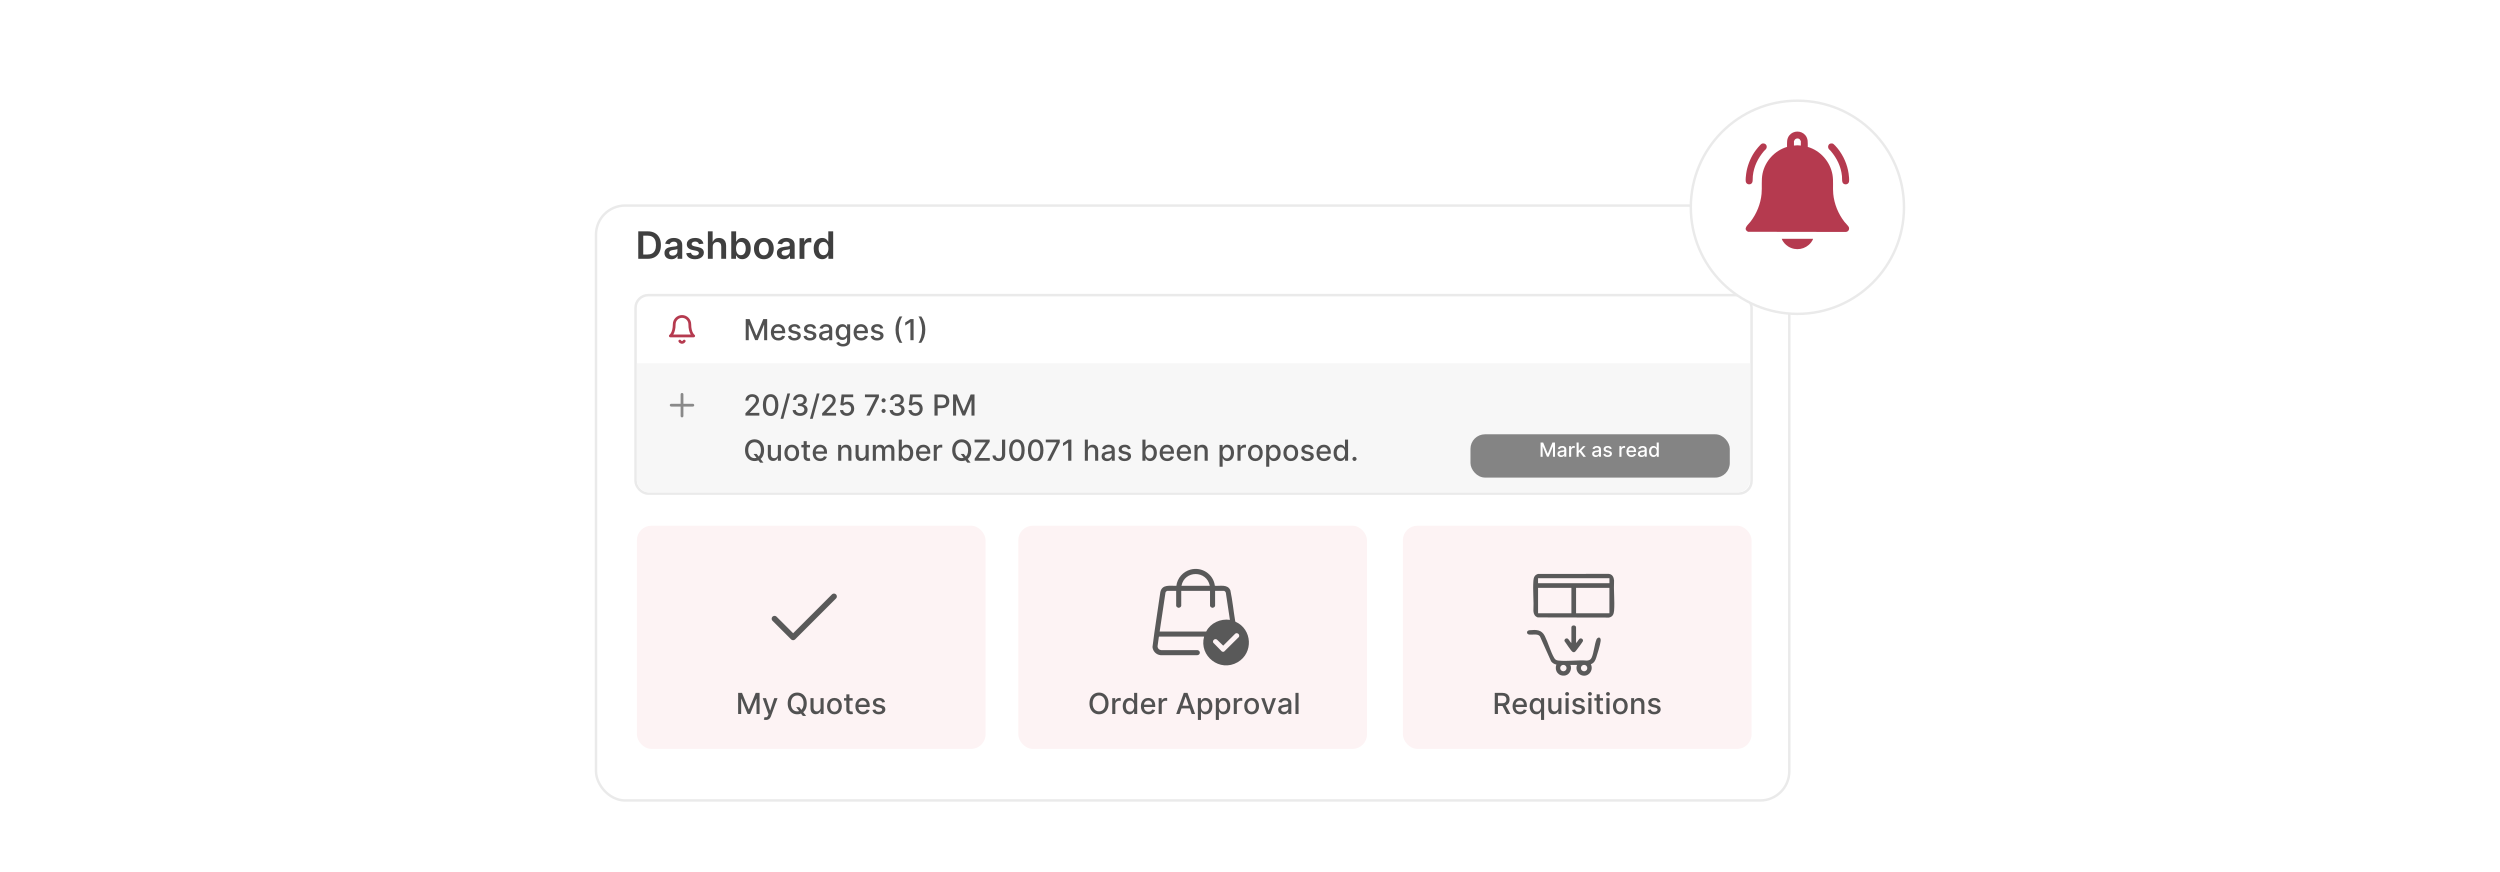 <?xml version="1.0" encoding="UTF-8"?><svg id="Layer_1" xmlns="http://www.w3.org/2000/svg" xmlns:xlink="http://www.w3.org/1999/xlink" viewBox="0 0 860 300"><defs><filter id="drop-shadow-1" x="192.48" y="58.154" width="435.6" height="229.68" filterUnits="userSpaceOnUse"><feOffset dx="0" dy="5"/><feGaussianBlur result="blur" stdDeviation="4"/><feFlood flood-color="#444" flood-opacity=".09"/><feComposite in2="blur" operator="in"/><feComposite in="SourceGraphic"/></filter><filter id="drop-shadow-2" x="501.068" y="144.741" width="98.88" height="24.48" filterUnits="userSpaceOnUse"><feOffset dx="0" dy="1.922"/><feGaussianBlur result="blur-2" stdDeviation="1.538"/><feFlood flood-color="#444" flood-opacity=".09"/><feComposite in2="blur-2" operator="in"/><feComposite in="SourceGraphic"/></filter><filter id="drop-shadow-3" x="569.04" y="22.154" width="98.4" height="98.4" filterUnits="userSpaceOnUse"><feOffset dx="0" dy="5"/><feGaussianBlur result="blur-3" stdDeviation="4"/><feFlood flood-color="#444" flood-opacity=".09"/><feComposite in2="blur-3" operator="in"/><feComposite in="SourceGraphic"/></filter></defs><rect x="205.027" y="65.71" width="410.49" height="204.649" rx="10" ry="10" fill="#fff" filter="url(#drop-shadow-1)" stroke="#eaeaea" stroke-miterlimit="10" stroke-width=".85"/><rect x="218.629" y="79.581" width="100.481" height="12.261" fill="none"/><path d="M222.766,89.036h-3.204v-9.455h3.269c.939,0,1.746.189,2.421.565.675.377,1.195.918,1.558,1.623.363.704.545,1.548.545,2.53,0,.984-.182,1.83-.547,2.539-.365.707-.89,1.25-1.574,1.629-.685.379-1.507.568-2.468.568ZM221.274,87.553h1.408c.659,0,1.208-.121,1.648-.362.44-.241.771-.603.993-1.085.222-.481.333-1.084.333-1.807,0-.724-.111-1.324-.333-1.803s-.549-.838-.981-1.076c-.433-.238-.969-.357-1.609-.357h-1.459v6.49Z" fill="#3f3f3f"/><path d="M230.946,89.178c-.449,0-.853-.08-1.211-.242-.359-.162-.642-.4-.85-.718s-.311-.708-.311-1.173c0-.4.074-.731.222-.992.147-.262.349-.471.605-.628s.544-.276.866-.358c.321-.081.655-.141 1-.178.415-.043.752-.082,1.011-.117.259-.035.447-.091.566-.166.118-.076.178-.193.178-.353v-.027c0-.348-.103-.617-.31-.809-.206-.19-.503-.285-.891-.285-.409,0-.733.089-.972.268-.238.178-.399.389-.482.632l-1.56-.222c.123-.431.326-.791.609-1.082.283-.291.629-.51,1.039-.656.409-.145.862-.219,1.357-.219.342,0,.682.04,1.02.12.338.08.648.212.928.395.28.183.506.432.676.745.171.315.256.707.256,1.178v4.746h-1.606v-.975h-.056c-.102.197-.244.381-.427.552s-.413.308-.688.411c-.275.102-.598.154-.967.154ZM231.38,87.95c.335,0,.626-.066.873-.2s.436-.311.57-.533.201-.464.201-.725v-.836c-.052.044-.141.083-.266.12-.124.037-.264.069-.417.098-.154.027-.307.052-.457.073-.151.021-.282.04-.393.056-.249.033-.473.089-.669.166-.197.076-.352.184-.466.32s-.171.314-.171.529c0,.308.112.54.337.697.225.156.511.234.858.234Z" fill="#3f3f3f"/><path d="M241.979,83.819l-1.523.166c-.043-.154-.118-.299-.224-.434-.106-.136-.248-.245-.427-.328-.178-.083-.397-.125-.655-.125-.348,0-.64.076-.875.227s-.352.346-.349.586c-.003.207.073.374.229.504.155.129.413.234.773.318l1.21.258c.671.144,1.17.375,1.498.689s.493.725.496,1.232c-.003.446-.133.839-.39,1.18-.257.34-.613.606-1.068.796-.456.191-.979.287-1.57.287-.868,0-1.566-.184-2.096-.548s-.845-.873-.946-1.525l1.629-.157c.074.32.231.561.471.725.24.164.553.245.938.245.397,0,.716-.081.958-.245.241-.163.362-.364.362-.605,0-.203-.078-.371-.233-.503-.155-.133-.396-.234-.722-.305l-1.21-.254c-.681-.142-1.184-.381-1.51-.719-.326-.336-.488-.764-.485-1.28-.003-.436.116-.816.358-1.138.242-.322.579-.571,1.011-.748.433-.178.932-.266,1.498-.266.831,0,1.486.177,1.964.531.478.353.775.832.889,1.435Z" fill="#3f3f3f"/><path d="M245.183,84.881v4.155h-1.671v-9.455h1.634v3.568h.084c.166-.4.424-.716.773-.948.35-.232.795-.349,1.336-.349.493,0,.922.103,1.288.309.366.207.65.508.852.905.201.398.302.882.302,1.454v4.516h-1.671v-4.257c0-.477-.122-.849-.367-1.114-.245-.267-.587-.4-1.027-.4-.295,0-.56.065-.791.191-.232.129-.414.312-.545.553s-.196.53-.196.872Z" fill="#3f3f3f"/><path d="M251.553,89.036v-9.455h1.671v3.536h.069c.086-.173.208-.356.365-.552.157-.195.369-.363.637-.503.268-.14.609-.21,1.025-.21.548,0,1.042.139,1.484.418.442.278.792.69,1.053,1.232s.39,1.209.39,1.996c0,.779-.128,1.441-.383,1.985-.255.545-.603.96-1.044,1.247-.44.285-.939.429-1.496.429-.406,0-.743-.067-1.011-.203-.268-.136-.482-.3-.644-.491-.162-.192-.287-.375-.377-.547h-.097v1.117h-1.644ZM253.192,85.49c0,.458.065.86.196,1.205s.32.613.568.806c.248.191.548.288.902.288.37,0,.679-.099.928-.298.249-.198.438-.471.565-.816.127-.347.191-.741.191-1.185,0-.44-.063-.831-.189-1.173-.127-.342-.314-.609-.564-.803-.249-.194-.56-.291-.933-.291-.357,0-.66.094-.909.281-.249.188-.438.451-.565.789-.128.34-.192.738-.192,1.196Z" fill="#3f3f3f"/><path d="M262.767,89.175c-.692,0-1.292-.152-1.8-.457s-.901-.731-1.18-1.279c-.278-.548-.417-1.188-.417-1.92s.139-1.375.417-1.926c.279-.551.672-.979,1.18-1.283s1.108-.457,1.8-.457,1.292.152,1.8.457.901.732,1.18,1.283c.278.551.418,1.193.418,1.926s-.14,1.372-.418,1.92c-.279.548-.672.975-1.18,1.279s-1.108.457-1.8.457ZM262.776,87.835c.376,0,.69-.103.942-.31.252-.209.441-.488.565-.838.124-.352.187-.742.187-1.174,0-.434-.062-.826-.187-1.179s-.314-.634-.565-.843c-.252-.209-.566-.315-.942-.315-.385,0-.704.105-.958.315s-.443.49-.568.843c-.124.352-.187.745-.187,1.179,0,.432.062.822.187,1.174.125.35.314.629.568.838.254.207.573.31.958.31Z" fill="#3f3f3f"/><path d="M269.617,89.178c-.449,0-.853-.08-1.211-.242-.359-.162-.642-.4-.85-.718s-.311-.708-.311-1.173c0-.4.074-.731.222-.992.147-.262.349-.471.605-.628s.544-.276.866-.358c.321-.081.655-.141 1-.178.415-.043.752-.082,1.011-.117.259-.035.447-.091.566-.166.118-.076.178-.193.178-.353v-.027c0-.348-.103-.617-.31-.809-.206-.19-.503-.285-.891-.285-.409,0-.733.089-.972.268-.238.178-.399.389-.482.632l-1.56-.222c.123-.431.326-.791.609-1.082.283-.291.629-.51,1.039-.656.409-.145.862-.219,1.357-.219.342,0,.682.04,1.02.12.338.08.648.212.928.395.28.183.506.432.676.745.171.315.256.707.256,1.178v4.746h-1.606v-.975h-.056c-.102.197-.244.381-.427.552s-.413.308-.688.411c-.275.102-.598.154-.967.154ZM270.051,87.95c.335,0,.626-.066.873-.2s.436-.311.57-.533.201-.464.201-.725v-.836c-.052.044-.141.083-.266.12-.124.037-.264.069-.417.098-.154.027-.307.052-.457.073-.151.021-.282.04-.393.056-.249.033-.473.089-.669.166-.197.076-.352.184-.466.32s-.171.314-.171.529c0,.308.112.54.337.697.225.156.511.234.858.234Z" fill="#3f3f3f"/><path d="M275.046,89.036v-7.092h1.62v1.182h.074c.129-.408.352-.725.667-.948.315-.224.676-.335,1.083-.335.092,0,.196.004.311.012.115.008.211.019.289.035v1.537c-.071-.025-.183-.047-.335-.066-.152-.021-.299-.031-.441-.031-.305,0-.578.066-.819.197s-.432.31-.57.542c-.139.231-.208.497-.208.799v4.169h-1.671Z" fill="#3f3f3f"/><path d="M282.834,89.16c-.557,0-1.056-.144-1.496-.429-.44-.287-.788-.702-1.043-1.247-.256-.544-.383-1.206-.383-1.985,0-.787.13-1.453.39-1.996.26-.543.612-.954,1.055-1.232.443-.279.937-.418,1.482-.418.415,0,.757.07,1.025.21s.48.308.637.503c.157.195.278.379.365.552h.069v-3.536h1.676v9.455h-1.643v-1.117h-.102c-.086.172-.211.354-.374.547-.163.191-.378.355-.646.491-.268.136-.605.203-1.011.203ZM283.3,87.789c.353,0,.655-.097.905-.288.249-.192.439-.461.568-.806.129-.345.194-.747.194-1.205s-.064-.856-.192-1.196c-.127-.338-.315-.602-.563-.789-.248-.188-.552-.281-.912-.281-.373,0-.684.097-.933.291-.249.193-.437.461-.564.803-.126.342-.189.732-.189,1.173,0,.443.064.838.191,1.185.127.346.317.618.568.816.251.199.559.298.926.298Z" fill="#3f3f3f"/><rect x="218.629" y="101.526" width="383.912" height="68.266" rx="4.364" ry="4.364" fill="#fff" stroke="#eaeaea" stroke-miterlimit="10" stroke-width=".873"/><path d="M219.089,124.964h382.93v40.122c0,2.398-1.947,4.346-4.346,4.346H223.435c-2.398,0-4.346-1.947-4.346-4.346v-40.122h0Z" fill="#f7f7f7"/><rect x="219.089" y="180.845" width="119.95" height="76.78" rx="5" ry="5" fill="#fdf3f4"/><rect x="350.297" y="180.845" width="119.95" height="76.78" rx="5" ry="5" fill="#fdf3f4"/><rect x="482.591" y="180.845" width="119.95" height="76.78" rx="5" ry="5" fill="#fdf3f4"/><line x1="234.612" y1="135.659" x2="234.612" y2="143.103" fill="none" stroke="#898989" stroke-linecap="round" stroke-linejoin="round" stroke-width=".959"/><line x1="230.89" y1="139.381" x2="238.334" y2="139.381" fill="none" stroke="#898989" stroke-linecap="round" stroke-linejoin="round" stroke-width=".959"/><rect x="255.728" y="109.753" width="145.195" height="7.379" fill="none"/><path d="M256.527,109.754h1.332l2.315,5.653h.085l2.315-5.653h1.331v7.272h-1.044v-5.263h-.067l-2.145,5.252h-.867l-2.144-5.256h-.067v5.267h-1.044v-7.272Z" fill="#515151"/><path d="M267.77,117.136c-.537,0-1-.115-1.387-.347-.387-.231-.685-.556-.894-.977-.209-.42-.315-.913-.315-1.478,0-.559.105-1.052.315-1.478s.503-.759.88-.998c.378-.239.82-.358,1.327-.358.308,0,.606.051.894.152.289.102.548.262.778.479s.411.5.543.847c.132.348.199.768.199,1.263v.377h-4.336v-.796h3.295c0-.279-.057-.527-.17-.744s-.273-.388-.477-.513c-.205-.126-.444-.189-.719-.189-.298,0-.558.073-.779.219-.222.145-.392.335-.511.567-.12.233-.18.486-.18.759v.621c0,.365.065.675.194.931.129.256.31.45.541.584s.503.201.813.201c.201,0,.385-.029.55-.088.166-.058.309-.144.43-.261.121-.116.213-.259.277-.43l1.005.182c-.081.296-.225.555-.432.775-.207.222-.466.394-.777.515-.311.122-.666.184-1.064.184Z" fill="#515151"/><path d="M275.38,112.903l-.962.171c-.041-.123-.103-.24-.19-.352s-.203-.203-.35-.273c-.146-.071-.33-.106-.55-.106-.301,0-.552.066-.753.2s-.302.306-.302.517c0,.183.067.329.203.44.135.111.352.202.653.273l.866.199c.502.116.876.295,1.123.536.246.241.369.555.369.94,0,.327-.094.618-.282.872-.189.255-.45.454-.785.599s-.723.217-1.163.217c-.611,0-1.109-.131-1.495-.393-.386-.262-.623-.634-.71-1.117l1.026-.156c.064.268.195.47.394.606.199.137.459.204.778.204.348,0,.626-.072.835-.218s.312-.324.312-.535c0-.17-.064-.314-.19-.43-.127-.115-.32-.203-.581-.263l-.923-.202c-.509-.116-.885-.301-1.127-.554-.243-.254-.364-.574-.364-.963,0-.321.09-.604.27-.845.18-.241.429-.431.746-.566.317-.136.68-.204,1.09-.204.59,0,1.054.127,1.392.382.338.254.562.595.671,1.02Z" fill="#515151"/><path d="M280.739,112.903l-.962.171c-.041-.123-.103-.24-.19-.352s-.203-.203-.35-.273c-.146-.071-.33-.106-.55-.106-.301,0-.552.066-.753.2s-.302.306-.302.517c0,.183.067.329.203.44.135.111.352.202.653.273l.866.199c.502.116.876.295,1.123.536.246.241.369.555.369.94,0,.327-.094.618-.282.872-.189.255-.45.454-.785.599s-.723.217-1.163.217c-.611,0-1.109-.131-1.495-.393-.386-.262-.623-.634-.71-1.117l1.026-.156c.064.268.195.47.394.606.199.137.459.204.778.204.348,0,.626-.072.835-.218s.312-.324.312-.535c0-.17-.064-.314-.19-.43-.127-.115-.32-.203-.581-.263l-.923-.202c-.509-.116-.885-.301-1.127-.554-.243-.254-.364-.574-.364-.963,0-.321.09-.604.27-.845.18-.241.429-.431.746-.566.317-.136.68-.204,1.09-.204.59,0,1.054.127,1.392.382.338.254.562.595.671,1.02Z" fill="#515151"/><path d="M283.597,117.147c-.346,0-.658-.065-.938-.194-.279-.129-.5-.316-.663-.562s-.243-.548-.243-.905c0-.308.059-.561.178-.76.118-.199.278-.356.479-.473.201-.116.426-.203.674-.263.249-.06.502-.104.76-.135.327-.038.592-.069.795-.095.204-.024.352-.065.444-.122s.139-.149.139-.277v-.024c0-.31-.087-.551-.261-.721-.174-.171-.433-.256-.776-.256-.357,0-.639.078-.843.236-.205.157-.346.332-.424.523l-.998-.228c.118-.331.292-.6.52-.804.229-.205.492-.354.79-.448.298-.093.612-.14.941-.14.218,0,.449.025.694.076s.475.144.689.278c.214.136.39.328.527.577.137.25.206.574.206.972v3.622h-1.037v-.746h-.043c-.069.138-.172.273-.309.405s-.314.242-.529.33-.474.132-.774.132ZM283.828,116.295c.294,0,.545-.058.755-.174s.369-.269.479-.457c.11-.188.165-.39.165-.606v-.703c-.038.038-.111.073-.218.105-.108.031-.231.059-.368.081s-.271.043-.401.06-.239.033-.327.045c-.206.025-.394.069-.563.131-.169.061-.304.15-.405.265-.101.115-.151.267-.151.456,0,.263.097.462.291.595.194.134.442.201.742.201Z" fill="#515151"/><path d="M289.989,119.185c-.433,0-.805-.057-1.117-.171-.311-.113-.565-.264-.762-.45-.196-.188-.343-.393-.44-.615l.913-.376c.064.104.15.215.258.332.107.117.254.217.44.3.185.083.425.125.719.125.402,0,.735-.098.998-.293s.394-.507.394-.933v-1.072h-.067c-.064.116-.156.245-.275.387-.12.143-.283.266-.492.369-.208.104-.479.156-.813.156-.431,0-.819-.101-1.163-.304-.345-.202-.617-.501-.817-.898-.2-.397-.3-.885-.3-1.465,0-.579.099-1.077.296-1.491s.469-.731.815-.953.737-.332,1.175-.332c.338,0,.612.056.82.169.208.112.371.243.488.392.117.149.208.281.272.395h.078v-.884h1.04v5.575c0,.469-.109.854-.327,1.153-.218.301-.512.523-.882.668s-.788.217-1.252.217ZM289.978,116.064c.305,0,.564-.072.776-.215.212-.144.373-.35.483-.618.11-.269.165-.592.165-.968,0-.367-.055-.69-.164-.97s-.269-.497-.479-.655c-.211-.157-.471-.236-.781-.236-.32,0-.586.083-.799.247-.213.165-.373.388-.481.67-.108.281-.162.597-.162.944,0,.357.054.671.163.941.109.27.271.48.485.632s.479.228.794.228Z" fill="#515151"/><path d="M296.225,117.136c-.537,0-1-.115-1.387-.347-.387-.231-.685-.556-.894-.977-.209-.42-.315-.913-.315-1.478,0-.559.105-1.052.315-1.478s.503-.759.88-.998c.378-.239.82-.358,1.327-.358.308,0,.606.051.894.152.289.102.548.262.778.479s.411.5.543.847c.132.348.199.768.199,1.263v.377h-4.336v-.796h3.295c0-.279-.057-.527-.17-.744s-.273-.388-.477-.513c-.205-.126-.444-.189-.719-.189-.298,0-.558.073-.779.219-.222.145-.392.335-.511.567-.12.233-.18.486-.18.759v.621c0,.365.065.675.194.931.129.256.31.45.541.584s.503.201.813.201c.201,0,.385-.029.55-.088.166-.058.309-.144.43-.261.121-.116.213-.259.277-.43l1.005.182c-.081.296-.225.555-.432.775-.207.222-.466.394-.777.515-.311.122-.666.184-1.064.184Z" fill="#515151"/><path d="M303.835,112.903l-.962.171c-.041-.123-.103-.24-.19-.352s-.203-.203-.35-.273c-.146-.071-.33-.106-.55-.106-.301,0-.552.066-.753.2s-.302.306-.302.517c0,.183.067.329.203.44.135.111.352.202.653.273l.866.199c.502.116.876.295,1.123.536.246.241.369.555.369.94,0,.327-.094.618-.282.872-.189.255-.45.454-.785.599s-.723.217-1.163.217c-.611,0-1.109-.131-1.495-.393-.386-.262-.623-.634-.71-1.117l1.026-.156c.064.268.195.47.394.606.199.137.459.204.778.204.348,0,.626-.072.835-.218s.312-.324.312-.535c0-.17-.064-.314-.19-.43-.127-.115-.32-.203-.581-.263l-.923-.202c-.509-.116-.885-.301-1.127-.554-.243-.254-.364-.574-.364-.963,0-.321.09-.604.27-.845.18-.241.429-.431.746-.566.317-.136.68-.204,1.09-.204.59,0,1.054.127,1.392.382.338.254.562.595.671,1.02Z" fill="#515151"/><path d="M308.064,113.389c0-.89.117-1.709.352-2.457s.576-1.438,1.026-2.07h.973c-.175.234-.338.522-.49.863-.151.341-.284.714-.398,1.12s-.203.826-.267,1.261c-.064.435-.096.862-.096,1.283,0,.564.056,1.135.167,1.712.111.578.262,1.114.451,1.608.189.495.4.898.632,1.211h-.973c-.45-.632-.791-1.322-1.026-2.07s-.352-1.568-.352-2.461Z" fill="#515151"/><path d="M314.278,109.754v7.272h-1.101v-6.172h-.043l-1.74,1.137v-1.052l1.815-1.185h1.069Z" fill="#515151"/><path d="M318.302,113.389c0,.893-.117,1.713-.352,2.461s-.577,1.438-1.026,2.07h-.973c.175-.234.338-.521.49-.862.151-.341.284-.715.398-1.121.114-.405.203-.826.267-1.262s.096-.864.096-1.286c0-.56-.056-1.13-.167-1.708-.111-.577-.262-1.113-.451-1.608-.19-.495-.4-.898-.632-1.211h.973c.45.632.792,1.322,1.026,2.07s.352,1.567.352,2.457Z" fill="#515151"/><rect x="255.728" y="135.691" width="145.195" height="7.379" fill="none"/><path d="M256.428,142.964v-.796l2.461-2.549c.263-.277.48-.52.651-.731.172-.209.3-.408.385-.598.085-.19.128-.391.128-.605,0-.241-.057-.45-.17-.626-.114-.177-.269-.312-.465-.409-.196-.096-.417-.144-.664-.144-.26,0-.487.054-.682.16s-.343.257-.447.451c-.104.193-.156.421-.156.682h-1.048c0-.443.102-.83.306-1.161.204-.332.483-.589.838-.772s.759-.275,1.211-.275c.457,0,.86.091,1.209.272.349.182.622.428.819.738.196.311.294.663.294,1.054,0,.27-.05.533-.151.792-.101.258-.275.545-.523.86-.249.316-.594.699-1.037,1.149l-1.445,1.513v.053h3.274v.941h-4.787Z" fill="#515151"/><path d="M265.093,143.085c-.561-.003-1.04-.15-1.438-.444-.398-.293-.702-.721-.913-1.282-.211-.56-.316-1.236-.316-2.027,0-.788.106-1.462.318-2.021s.518-.985.916-1.278c.399-.294.876-.44,1.433-.44.557,0,1.034.147,1.431.442.398.294.703.721.915,1.278s.318,1.23.318,2.019c0,.793-.105,1.47-.316,2.029-.21.56-.515.987-.913,1.282-.398.295-.876.442-1.435.442ZM265.093,142.137c.493,0,.878-.24,1.156-.721.278-.481.417-1.176.417-2.085,0-.604-.064-1.114-.19-1.532-.127-.418-.308-.735-.543-.952-.235-.216-.516-.324-.84-.324-.49,0-.875.241-1.154.724-.28.483-.42,1.179-.423,2.085,0,.606.064,1.118.19,1.536.127.418.307.733.541.948.234.214.516.321.845.321Z" fill="#515151"/><path d="M271.805,135.35l-2.344,8.707h-.948l2.344-8.707h.948Z" fill="#515151"/><path d="M275.228,143.063c-.488,0-.923-.084-1.305-.252s-.684-.402-.905-.702c-.221-.299-.34-.646-.357-1.042h1.115c.014.216.087.402.218.56s.304.278.517.364c.213.085.45.128.71.128.286,0,.54-.05.762-.149.221-.1.395-.238.52-.417s.189-.386.189-.62c0-.244-.062-.459-.186-.644-.124-.185-.306-.332-.543-.439s-.525-.16-.861-.16h-.614v-.894h.614c.27,0,.507-.049.712-.145.205-.098.365-.232.481-.407.116-.174.174-.378.174-.612,0-.225-.05-.421-.151-.588s-.243-.297-.426-.392c-.184-.095-.4-.143-.648-.143-.237,0-.458.043-.662.13-.205.086-.371.209-.499.369s-.196.351-.206.573h-1.062c.012-.393.128-.738.35-1.037.221-.298.514-.531.879-.699s.769-.252,1.214-.252c.466,0,.87.091,1.21.272.339.182.603.422.788.723.186.301.278.63.275.987.002.407-.111.753-.339,1.037s-.532.475-.911.571v.057c.483.074.857.266,1.124.576.266.31.398.694.396,1.153.002.4-.108.759-.332,1.076-.224.317-.529.566-.915.748-.386.181-.828.272-1.325.272Z" fill="#515151"/><path d="M281.921,135.35l-2.344,8.707h-.948l2.344-8.707h.948Z" fill="#515151"/><path d="M282.812,142.964v-.796l2.461-2.549c.263-.277.48-.52.651-.731.172-.209.3-.408.385-.598.085-.19.128-.391.128-.605,0-.241-.057-.45-.17-.626-.114-.177-.269-.312-.465-.409-.196-.096-.417-.144-.664-.144-.26,0-.487.054-.682.16s-.343.257-.447.451c-.104.193-.156.421-.156.682h-1.048c0-.443.102-.83.306-1.161.204-.332.483-.589.838-.772s.759-.275,1.211-.275c.457,0,.86.091,1.209.272.349.182.622.428.819.738.196.311.294.663.294,1.054,0,.27-.05.533-.151.792-.101.258-.275.545-.523.86-.249.316-.594.699-1.037,1.149l-1.445,1.513v.053h3.274v.941h-4.787Z" fill="#515151"/><path d="M291.346,143.063c-.445,0-.845-.086-1.198-.258-.354-.172-.637-.407-.847-.708-.211-.301-.323-.644-.337-1.03h1.065c.026.312.165.569.415.77s.551.302.902.302c.279,0,.527-.065.744-.193.216-.129.387-.307.511-.534s.186-.486.186-.777c0-.296-.064-.56-.192-.792-.128-.232-.304-.415-.527-.547-.224-.133-.48-.2-.769-.203-.22,0-.442.038-.664.114-.223.075-.403.175-.54.298l-1.005-.149.408-3.664h3.998v.94h-3.086l-.231,2.035h.043c.142-.138.331-.252.566-.345.235-.092.488-.139.758-.139.442,0,.837.105,1.184.316s.62.498.82.861.299.78.296,1.252c.002.471-.103.891-.318,1.261-.214.369-.51.659-.888.871-.377.212-.81.318-1.298.318Z" fill="#515151"/><path d="M298.04,142.964l3.174-6.278v-.054h-3.672v-.94h4.809v.973l-3.164,6.3h-1.147Z" fill="#515151"/><path d="M303.956,138.418c-.194,0-.361-.068-.501-.207s-.209-.307-.209-.503c0-.194.07-.36.209-.499s.307-.207.501-.207c.194,0,.361.068.5.207s.209.305.209.499c0,.131-.033.249-.098.357-.065.107-.151.193-.257.257-.106.065-.225.096-.355.096ZM303.956,142.061c-.194,0-.361-.069-.501-.207-.14-.139-.209-.307-.209-.503,0-.194.07-.36.209-.499s.307-.208.501-.208c.194,0,.361.069.5.208s.209.305.209.499c0,.13-.033.249-.098.357-.065.107-.151.193-.257.257-.106.065-.225.096-.355.096Z" fill="#515151"/><path d="M308.603,143.063c-.488,0-.923-.084-1.305-.252s-.684-.402-.905-.702c-.221-.299-.34-.646-.357-1.042h1.115c.014.216.087.402.218.56s.304.278.517.364c.213.085.45.128.71.128.286,0,.54-.05.762-.149.221-.1.395-.238.52-.417s.189-.386.189-.62c0-.244-.062-.459-.186-.644-.124-.185-.306-.332-.543-.439s-.525-.16-.861-.16h-.614v-.894h.614c.27,0,.507-.049.712-.145.205-.098.365-.232.481-.407.116-.174.174-.378.174-.612,0-.225-.05-.421-.151-.588s-.243-.297-.426-.392c-.184-.095-.4-.143-.648-.143-.237,0-.458.043-.662.13-.205.086-.371.209-.499.369s-.196.351-.206.573h-1.062c.012-.393.128-.738.35-1.037.221-.298.514-.531.879-.699s.769-.252,1.214-.252c.466,0,.87.091,1.21.272.339.182.603.422.788.723.186.301.278.63.275.987.002.407-.111.753-.339,1.037s-.532.475-.911.571v.057c.483.074.857.266,1.124.576.266.31.398.694.396,1.153.002.4-.108.759-.332,1.076-.224.317-.529.566-.915.748-.386.181-.828.272-1.325.272Z" fill="#515151"/><path d="M314.914,143.063c-.445,0-.845-.086-1.198-.258-.354-.172-.637-.407-.847-.708-.211-.301-.323-.644-.337-1.03h1.065c.026.312.165.569.415.77s.551.302.902.302c.279,0,.527-.065.744-.193.216-.129.387-.307.511-.534s.186-.486.186-.777c0-.296-.064-.56-.192-.792-.128-.232-.304-.415-.527-.547-.224-.133-.48-.2-.769-.203-.22,0-.442.038-.664.114-.223.075-.403.175-.54.298l-1.005-.149.408-3.664h3.998v.94h-3.086l-.231,2.035h.043c.142-.138.331-.252.566-.345.235-.092.488-.139.758-.139.442,0,.837.105,1.184.316s.62.498.82.861.299.78.296,1.252c.002.471-.103.891-.318,1.261-.214.369-.51.659-.888.871-.377.212-.81.318-1.298.318Z" fill="#515151"/><path d="M321.461,142.964v-7.272h2.592c.566,0,1.035.102,1.406.309.372.206.65.487.835.844.185.356.277.757.277,1.202,0,.447-.093.849-.279,1.205-.186.356-.465.639-.838.846-.373.207-.841.31-1.405.31h-1.783v-.931h1.684c.357,0,.647-.062.87-.186.223-.124.386-.294.49-.51.104-.215.156-.46.156-.734,0-.275-.052-.519-.156-.731-.104-.214-.268-.381-.492-.501-.224-.121-.518-.182-.883-.182h-1.377v6.332h-1.098Z" fill="#515151"/><path d="M327.853,135.691h1.332l2.315,5.653h.085l2.315-5.653h1.331v7.272h-1.044v-5.263h-.067l-2.145,5.252h-.867l-2.144-5.256h-.067v5.267h-1.044v-7.272Z" fill="#515151"/><rect x="255.728" y="151.229" width="240.456" height="7.379" fill="none"/><path d="M262.845,154.865c0,.777-.142,1.444-.426,2.001-.284.558-.673.986-1.167,1.286s-1.054.449-1.682.449c-.63,0-1.191-.149-1.685-.449s-.882-.729-1.167-1.287-.426-1.226-.426-2c0-.776.142-1.443.426-2.001s.673-.985,1.167-1.285,1.055-.449,1.685-.449c.627,0,1.188.149,1.682.449s.882.728,1.167,1.285.426,1.225.426,2.001ZM261.758,154.865c0-.592-.095-1.091-.286-1.496-.191-.406-.451-.714-.781-.924-.331-.209-.704-.315-1.121-.315-.419,0-.793.105-1.122.315-.329.21-.589.518-.779.924-.191.405-.286.904-.286,1.496s.095,1.091.286,1.497c.19.406.45.714.779.924.329.209.703.314,1.122.314.416,0,.79-.104,1.121-.314.33-.21.59-.518.781-.924.19-.406.286-.905.286-1.497ZM259.202,156.143h1.08l.76.991.359.44,1.211,1.58h-1.123l-.81-1.055-.277-.384-1.2-1.573Z" fill="#515151"/><path d="M267.582,156.24v-3.192h1.065v5.454h-1.044v-.944h-.057c-.126.291-.326.533-.602.726-.276.193-.619.29-1.028.29-.35,0-.66-.078-.929-.232-.269-.155-.479-.386-.632-.691-.153-.305-.229-.683-.229-1.133v-3.469h1.062v3.341c0,.372.103.668.309.888.206.221.474.331.803.331.199,0,.397-.05.595-.149s.362-.25.494-.451.196-.457.193-.767Z" fill="#515151"/><path d="M272.369,158.612c-.511,0-.958-.117-1.339-.352-.381-.234-.677-.562-.888-.984-.21-.421-.316-.913-.316-1.477,0-.566.105-1.06.316-1.484.211-.424.507-.753.888-.987.381-.234.828-.352,1.339-.352.512,0,.958.117,1.339.352s.677.564.888.987c.211.424.316.918.316,1.484,0,.564-.105,1.056-.316,1.477-.21.422-.506.75-.888.984s-.827.352-1.339.352ZM272.373,157.72c.331,0,.606-.088.824-.263s.379-.408.485-.699c.105-.292.158-.612.158-.963,0-.348-.053-.668-.158-.961-.105-.292-.267-.527-.485-.704-.218-.178-.493-.267-.824-.267-.334,0-.61.089-.83.267-.219.177-.381.412-.486.704-.105.293-.158.613-.158.961,0,.351.053.671.158.963.105.291.268.524.486.699.219.175.496.263.83.263Z" fill="#515151"/><path d="M278.64,153.048v.852h-2.979v-.852h2.979ZM276.459,151.74h1.062v5.16c0,.206.031.36.093.464.061.102.141.173.239.209.099.037.206.055.322.055.085,0,.16-.006.224-.018s.114-.021.149-.028l.192.877c-.061.024-.149.048-.263.073-.114.024-.256.038-.426.041-.279.005-.54-.045-.781-.149-.241-.104-.436-.265-.586-.483-.149-.218-.224-.491-.224-.82v-5.38Z" fill="#515151"/><path d="M282.162,158.612c-.537,0-1-.115-1.387-.347-.387-.231-.685-.556-.894-.977-.209-.42-.315-.913-.315-1.478,0-.559.105-1.052.315-1.478s.503-.759.88-.998c.378-.239.82-.358,1.327-.358.308,0,.606.051.894.152.289.102.548.262.778.479s.411.5.543.847c.132.348.199.768.199,1.263v.377h-4.336v-.796h3.295c0-.279-.057-.527-.17-.744s-.273-.388-.477-.513c-.205-.126-.444-.189-.719-.189-.298,0-.558.073-.779.219-.222.145-.392.335-.511.567-.12.233-.18.486-.18.759v.621c0,.365.065.675.194.931.129.256.31.45.541.584s.503.201.813.201c.201,0,.385-.029.55-.088.166-.058.309-.144.43-.261.121-.116.213-.259.277-.43l1.005.182c-.081.296-.225.555-.432.775-.207.222-.466.394-.777.515-.311.122-.666.184-1.064.184Z" fill="#515151"/><path d="M289.396,155.263v3.238h-1.062v-5.454h1.019v.888h.067c.126-.289.323-.521.591-.696s.608-.263,1.018-.263c.372,0,.697.077.977.232s.496.386.65.69c.154.306.231.684.231,1.133v3.47h-1.062v-3.342c0-.396-.103-.705-.309-.929s-.489-.335-.849-.335c-.246,0-.465.053-.655.159s-.341.263-.451.467c-.11.205-.166.452-.166.741Z" fill="#515151"/><path d="M297.762,156.24v-3.192h1.065v5.454h-1.044v-.944h-.057c-.126.291-.326.533-.602.726-.276.193-.619.29-1.028.29-.35,0-.66-.078-.929-.232-.269-.155-.479-.386-.632-.691-.153-.305-.229-.683-.229-1.133v-3.469h1.062v3.341c0,.372.103.668.309.888.206.221.474.331.803.331.199,0,.397-.05.595-.149s.362-.25.494-.451.196-.457.193-.767Z" fill="#515151"/><path d="M300.251,158.502v-5.454h1.019v.888h.067c.114-.301.3-.536.558-.705.258-.169.567-.254.927-.254.365,0,.671.085.918.256.248.17.43.404.549.703h.057c.13-.292.337-.524.622-.698s.623-.261,1.016-.261c.495,0,.899.155,1.213.465.314.31.47.778.47,1.403v3.657h-1.062v-3.559c0-.369-.101-.637-.302-.802-.202-.166-.442-.249-.721-.249-.346,0-.614.106-.806.317-.191.212-.288.484-.288.815v3.477h-1.058v-3.626c0-.296-.092-.533-.277-.714-.185-.18-.425-.27-.721-.27-.201,0-.386.053-.556.158s-.305.251-.408.439c-.103.186-.155.403-.155.649v3.363h-1.062Z" fill="#515151"/><path d="M309.171,158.502v-7.272h1.062v2.702h.064c.061-.113.15-.245.266-.395.116-.148.277-.279.483-.392.206-.113.478-.169.817-.169.44,0,.834.111,1.179.334.345.223.617.543.815.962s.296.924.296,1.513c0,.59-.098,1.095-.295,1.515-.196.42-.466.743-.81.97-.343.226-.735.339-1.175.339-.332,0-.602-.056-.811-.167s-.373-.241-.492-.391c-.119-.149-.209-.281-.273-.398h-.089v.849h-1.037ZM310.211,155.774c0,.384.056.72.167,1.009s.273.515.483.677c.211.162.469.243.774.243.317,0,.582-.085.795-.254.213-.169.374-.399.484-.69.11-.292.166-.619.166-.984,0-.359-.054-.683-.162-.969-.108-.287-.269-.513-.483-.679-.214-.166-.481-.249-.801-.249-.308,0-.568.08-.78.238-.212.159-.372.38-.481.664s-.164.615-.164.994Z" fill="#515151"/><path d="M317.693,158.612c-.537,0-1-.115-1.387-.347-.387-.231-.685-.556-.894-.977-.209-.42-.315-.913-.315-1.478,0-.559.105-1.052.315-1.478s.503-.759.88-.998c.378-.239.82-.358,1.327-.358.308,0,.606.051.894.152.289.102.548.262.778.479s.411.5.543.847c.132.348.199.768.199,1.263v.377h-4.336v-.796h3.295c0-.279-.057-.527-.17-.744s-.273-.388-.477-.513c-.205-.126-.444-.189-.719-.189-.298,0-.558.073-.779.219-.222.145-.392.335-.511.567-.12.233-.18.486-.18.759v.621c0,.365.065.675.194.931.129.256.31.45.541.584s.503.201.813.201c.201,0,.385-.029.55-.088.166-.058.309-.144.43-.261.121-.116.213-.259.277-.43l1.005.182c-.081.296-.225.555-.432.775-.207.222-.466.394-.777.515-.311.122-.666.184-1.064.184Z" fill="#515151"/><path d="M321.216,158.502v-5.454h1.026v.866h.057c.1-.294.275-.525.527-.694s.538-.254.857-.254c.066,0,.145.002.236.007s.163.011.215.018v1.016c-.043-.012-.118-.025-.227-.04-.109-.016-.218-.023-.327-.023-.251,0-.474.053-.669.158s-.35.251-.464.436c-.113.185-.17.398-.17.634v3.331h-1.062Z" fill="#515151"/><path d="M334.11,154.865c0,.777-.142,1.444-.426,2.001-.284.558-.673.986-1.167,1.286s-1.054.449-1.682.449c-.63,0-1.191-.149-1.685-.449s-.882-.729-1.167-1.287-.426-1.226-.426-2c0-.776.142-1.443.426-2.001s.673-.985,1.167-1.285,1.055-.449,1.685-.449c.627,0,1.188.149,1.682.449s.882.728,1.167,1.285.426,1.225.426,2.001ZM333.023,154.865c0-.592-.095-1.091-.286-1.496-.191-.406-.451-.714-.781-.924-.331-.209-.704-.315-1.121-.315-.419,0-.793.105-1.122.315-.329.21-.589.518-.779.924-.191.405-.286.904-.286,1.496s.095,1.091.286,1.497c.19.406.45.714.779.924.329.209.703.314,1.122.314.416,0,.79-.104,1.121-.314.33-.21.59-.518.781-.924.19-.406.286-.905.286-1.497ZM330.467,156.143h1.08l.76.991.359.44,1.211,1.58h-1.123l-.81-1.055-.277-.384-1.2-1.573Z" fill="#515151"/><path d="M335.289,158.502v-.731l3.825-5.597h-3.857v-.944h5.199v.731l-3.825,5.597h3.856v.944h-5.199Z" fill="#515151"/><path d="M344.692,151.229h1.094v5.156c0,.466-.091.865-.275,1.196-.184.332-.441.584-.772.759-.332.174-.72.261-1.165.261-.41,0-.777-.075-1.103-.224-.325-.149-.582-.366-.77-.652-.188-.285-.282-.632-.282-1.042h1.09c0,.201.046.375.14.522.093.146.223.261.387.343.165.081.353.122.566.122.232,0,.429-.049.591-.147.162-.098.286-.243.371-.435.085-.192.127-.427.127-.703v-5.156Z" fill="#515151"/><path d="M349.816,158.623c-.561-.003-1.04-.15-1.438-.444-.398-.293-.702-.721-.913-1.282-.211-.56-.316-1.236-.316-2.027,0-.788.106-1.462.318-2.021s.518-.985.916-1.278c.399-.294.876-.44,1.433-.44.557,0,1.034.147,1.431.442.398.294.703.721.915,1.278s.318,1.23.318,2.019c0,.793-.105,1.47-.316,2.029-.21.56-.515.987-.913,1.282-.398.295-.876.442-1.435.442ZM349.816,157.675c.493,0,.878-.24,1.156-.721.278-.481.417-1.176.417-2.085,0-.604-.064-1.114-.19-1.532-.127-.418-.308-.735-.543-.952-.235-.216-.516-.324-.84-.324-.49,0-.875.241-1.154.724-.28.483-.42,1.179-.423,2.085,0,.606.064,1.118.19,1.536.127.418.307.733.541.948.234.214.516.321.845.321Z" fill="#515151"/><path d="M356.276,158.623c-.561-.003-1.04-.15-1.438-.444-.398-.293-.702-.721-.913-1.282-.211-.56-.316-1.236-.316-2.027,0-.788.106-1.462.318-2.021s.518-.985.916-1.278c.399-.294.876-.44,1.433-.44.557,0,1.034.147,1.431.442.398.294.703.721.915,1.278s.318,1.23.318,2.019c0,.793-.105,1.47-.316,2.029-.21.56-.515.987-.913,1.282-.398.295-.876.442-1.435.442ZM356.276,157.675c.493,0,.878-.24,1.156-.721.278-.481.417-1.176.417-2.085,0-.604-.064-1.114-.19-1.532-.127-.418-.308-.735-.543-.952-.235-.216-.516-.324-.84-.324-.49,0-.875.241-1.154.724-.28.483-.42,1.179-.423,2.085,0,.606.064,1.118.19,1.536.127.418.307.733.541.948.234.214.516.321.845.321Z" fill="#515151"/><path d="M360.25,158.502l3.174-6.278v-.054h-3.672v-.94h4.809v.973l-3.164,6.3h-1.147Z" fill="#515151"/><path d="M368.552,151.229v7.272h-1.101v-6.172h-.043l-1.74,1.137v-1.052l1.815-1.185h1.069Z" fill="#515151"/><path d="M374.244,155.263v3.238h-1.062v-7.272h1.047v2.706h.067c.128-.294.323-.527.586-.7.263-.173.606-.259,1.03-.259.374,0,.701.077.981.231.281.154.498.383.654.688.155.304.232.684.232,1.138v3.47h-1.062v-3.342c0-.399-.102-.711-.309-.932-.206-.222-.493-.332-.859-.332-.251,0-.476.053-.673.159-.198.106-.353.263-.465.467-.113.205-.169.452-.169.741Z" fill="#515151"/><path d="M380.789,158.623c-.346,0-.658-.065-.938-.194-.279-.129-.5-.316-.663-.562s-.243-.548-.243-.905c0-.308.059-.561.178-.76.118-.199.278-.356.479-.473.201-.116.426-.203.674-.263.249-.06.502-.104.76-.135.327-.038.592-.069.795-.095.204-.024.352-.065.444-.122s.139-.149.139-.277v-.024c0-.31-.087-.551-.261-.721-.174-.171-.433-.256-.776-.256-.357,0-.639.078-.843.236-.205.157-.346.332-.424.523l-.998-.228c.118-.331.292-.6.52-.804.229-.205.492-.354.79-.448.298-.093.612-.14.941-.14.218,0,.449.025.694.076s.475.144.689.278c.214.136.39.328.527.577.137.25.206.574.206.972v3.622h-1.037v-.746h-.043c-.069.138-.172.273-.309.405s-.314.242-.529.33-.474.132-.774.132ZM381.019,157.77c.294,0,.545-.058.755-.174s.369-.269.479-.457c.11-.188.165-.39.165-.606v-.703c-.038.038-.111.073-.218.105-.108.031-.231.059-.368.081s-.271.043-.401.06-.239.033-.327.045c-.206.025-.394.069-.563.131-.169.061-.304.15-.405.265-.101.115-.151.267-.151.456,0,.263.097.462.291.595.194.134.442.201.742.201Z" fill="#515151"/><path d="M388.981,154.379l-.962.171c-.041-.123-.103-.24-.19-.352s-.203-.203-.35-.273c-.146-.071-.33-.106-.55-.106-.301,0-.552.066-.753.2s-.302.306-.302.517c0,.183.067.329.203.44.135.111.352.202.653.273l.866.199c.502.116.876.295,1.123.536.246.241.369.555.369.94,0,.327-.094.618-.282.872-.189.255-.45.454-.785.599s-.723.217-1.163.217c-.611,0-1.109-.131-1.495-.393-.386-.262-.623-.634-.71-1.117l1.026-.156c.064.268.195.47.394.606.199.137.459.204.778.204.348,0,.626-.072.835-.218s.312-.324.312-.535c0-.17-.064-.314-.19-.43-.127-.115-.32-.203-.581-.263l-.923-.202c-.509-.116-.885-.301-1.127-.554-.243-.254-.364-.574-.364-.963,0-.321.09-.604.27-.845.18-.241.429-.431.746-.566.317-.136.68-.204,1.09-.204.59,0,1.054.127,1.392.382.338.254.562.595.671,1.02Z" fill="#515151"/><path d="M392.986,158.502v-7.272h1.062v2.702h.064c.061-.113.15-.245.266-.395.116-.148.277-.279.483-.392.206-.113.478-.169.817-.169.44,0,.834.111,1.179.334.345.223.617.543.815.962s.296.924.296,1.513c0,.59-.098,1.095-.295,1.515-.196.42-.466.743-.81.97-.343.226-.735.339-1.175.339-.332,0-.602-.056-.811-.167s-.373-.241-.492-.391c-.119-.149-.209-.281-.273-.398h-.089v.849h-1.037ZM394.027,155.774c0,.384.056.72.167,1.009s.273.515.483.677c.211.162.469.243.774.243.317,0,.582-.085.795-.254.213-.169.374-.399.484-.69.11-.292.166-.619.166-.984,0-.359-.054-.683-.162-.969-.108-.287-.269-.513-.483-.679-.214-.166-.481-.249-.801-.249-.308,0-.568.08-.78.238-.212.159-.372.38-.481.664s-.164.615-.164.994Z" fill="#515151"/><path d="M401.509,158.612c-.537,0-1-.115-1.387-.347-.387-.231-.685-.556-.894-.977-.209-.42-.315-.913-.315-1.478,0-.559.105-1.052.315-1.478s.503-.759.88-.998c.378-.239.82-.358,1.327-.358.308,0,.606.051.894.152.289.102.548.262.778.479s.411.5.543.847c.132.348.199.768.199,1.263v.377h-4.336v-.796h3.295c0-.279-.057-.527-.17-.744s-.273-.388-.477-.513c-.205-.126-.444-.189-.719-.189-.298,0-.558.073-.779.219-.222.145-.392.335-.511.567-.12.233-.18.486-.18.759v.621c0,.365.065.675.194.931.129.256.31.45.541.584s.503.201.813.201c.201,0,.385-.029.55-.088.166-.058.309-.144.43-.261.121-.116.213-.259.277-.43l1.005.182c-.081.296-.225.555-.432.775-.207.222-.466.394-.777.515-.311.122-.666.184-1.064.184Z" fill="#515151"/><path d="M407.382,158.612c-.537,0-1-.115-1.387-.347-.387-.231-.685-.556-.894-.977-.209-.42-.315-.913-.315-1.478,0-.559.105-1.052.315-1.478s.503-.759.88-.998c.378-.239.82-.358,1.327-.358.308,0,.606.051.894.152.289.102.548.262.778.479s.411.5.543.847c.132.348.199.768.199,1.263v.377h-4.336v-.796h3.295c0-.279-.057-.527-.17-.744s-.273-.388-.477-.513c-.205-.126-.444-.189-.719-.189-.298,0-.558.073-.779.219-.222.145-.392.335-.511.567-.12.233-.18.486-.18.759v.621c0,.365.065.675.194.931.129.256.31.45.541.584s.503.201.813.201c.201,0,.385-.029.55-.088.166-.058.309-.144.43-.261.121-.116.213-.259.277-.43l1.005.182c-.081.296-.225.555-.432.775-.207.222-.466.394-.777.515-.311.122-.666.184-1.064.184Z" fill="#515151"/><path d="M411.967,155.263v3.238h-1.062v-5.454h1.019v.888h.067c.126-.289.323-.521.591-.696s.608-.263,1.018-.263c.372,0,.697.077.977.232s.496.386.65.69c.154.306.23.684.23,1.133v3.47h-1.061v-3.342c0-.396-.103-.705-.309-.929s-.489-.335-.849-.335c-.246,0-.465.053-.655.159s-.341.263-.451.467c-.11.205-.166.452-.166.741Z" fill="#515151"/><path d="M419.527,160.548v-7.5h1.037v.884h.089c.061-.113.15-.245.266-.395.116-.148.277-.279.483-.392.206-.113.478-.169.816-.169.44,0,.834.111,1.18.334.345.223.617.543.815.962s.297.924.297,1.513c0,.59-.099,1.095-.295,1.515s-.467.743-.81.97c-.344.226-.735.339-1.176.339-.331,0-.602-.056-.811-.167-.209-.111-.373-.241-.491-.391-.119-.149-.21-.281-.273-.398h-.065v2.894h-1.062ZM420.567,155.774c0,.384.056.72.167,1.009s.273.515.483.677.469.243.774.243c.316,0,.582-.085.795-.254s.375-.399.484-.69c.11-.292.166-.619.166-.984,0-.359-.055-.683-.162-.969-.107-.287-.269-.513-.482-.679-.215-.166-.481-.249-.801-.249-.309,0-.568.08-.78.238-.212.159-.372.38-.48.664-.109.284-.164.615-.164.994Z" fill="#515151"/><path d="M425.699,158.502v-5.454h1.026v.866h.057c.1-.294.275-.525.527-.694s.538-.254.857-.254c.066,0,.145.002.236.007s.163.011.215.018v1.016c-.043-.012-.118-.025-.228-.04-.108-.016-.218-.023-.326-.023-.251,0-.475.053-.67.158s-.35.251-.463.436c-.114.185-.171.398-.171.634v3.331h-1.062Z" fill="#515151"/><path d="M431.84,158.612c-.512,0-.958-.117-1.339-.352-.382-.234-.678-.562-.888-.984-.211-.421-.316-.913-.316-1.477,0-.566.105-1.06.316-1.484.21-.424.506-.753.888-.987.381-.234.827-.352,1.339-.352.511,0,.957.117,1.339.352.381.234.677.564.888.987.21.424.315.918.315,1.484,0,.564-.105,1.056-.315,1.477-.211.422-.507.75-.888.984-.382.234-.828.352-1.339.352ZM431.843,157.72c.332,0,.606-.088.824-.263s.379-.408.484-.699c.105-.292.158-.612.158-.963,0-.348-.053-.668-.158-.961-.105-.292-.267-.527-.484-.704-.218-.178-.492-.267-.824-.267-.334,0-.61.089-.829.267-.219.177-.381.412-.486.704-.105.293-.158.613-.158.961,0,.351.053.671.158.963.105.291.268.524.486.699s.495.263.829.263Z" fill="#515151"/><path d="M435.565,160.548v-7.5h1.037v.884h.089c.061-.113.15-.245.266-.395.116-.148.277-.279.483-.392.206-.113.478-.169.816-.169.44,0,.834.111,1.18.334.345.223.617.543.815.962s.297.924.297,1.513c0,.59-.099,1.095-.295,1.515s-.467.743-.81.97c-.344.226-.735.339-1.176.339-.331,0-.602-.056-.811-.167-.209-.111-.373-.241-.491-.391-.119-.149-.21-.281-.273-.398h-.065v2.894h-1.062ZM436.604,155.774c0,.384.056.72.167,1.009s.273.515.483.677.469.243.774.243c.316,0,.582-.085.795-.254s.375-.399.484-.69c.11-.292.166-.619.166-.984,0-.359-.055-.683-.162-.969-.107-.287-.269-.513-.482-.679-.215-.166-.481-.249-.801-.249-.309,0-.568.08-.78.238-.212.159-.372.38-.48.664-.109.284-.164.615-.164.994Z" fill="#515151"/><path d="M444.034,158.612c-.512,0-.958-.117-1.339-.352-.382-.234-.678-.562-.888-.984-.211-.421-.316-.913-.316-1.477,0-.566.105-1.06.316-1.484.21-.424.506-.753.888-.987.381-.234.827-.352,1.339-.352.511,0,.957.117,1.339.352.381.234.677.564.888.987.21.424.315.918.315,1.484,0,.564-.105,1.056-.315,1.477-.211.422-.507.75-.888.984-.382.234-.828.352-1.339.352ZM444.037,157.72c.332,0,.606-.088.824-.263s.379-.408.484-.699c.105-.292.158-.612.158-.963,0-.348-.053-.668-.158-.961-.105-.292-.267-.527-.484-.704-.218-.178-.492-.267-.824-.267-.334,0-.61.089-.829.267-.219.177-.381.412-.486.704-.105.293-.158.613-.158.961,0,.351.053.671.158.963.105.291.268.524.486.699s.495.263.829.263Z" fill="#515151"/><path d="M451.846,154.379l-.962.171c-.04-.123-.103-.24-.19-.352-.086-.111-.203-.203-.35-.273-.146-.071-.33-.106-.55-.106-.301,0-.552.066-.753.2s-.302.306-.302.517c0,.183.067.329.202.44s.352.202.653.273l.866.199c.502.116.876.295,1.122.536s.369.555.369.94c0,.327-.094.618-.282.872-.188.255-.449.454-.784.599s-.723.217-1.163.217c-.611,0-1.109-.131-1.495-.393s-.623-.634-.71-1.117l1.026-.156c.064.268.195.47.394.606.199.137.458.204.778.204.348,0,.626-.072.834-.218s.312-.324.312-.535c0-.17-.064-.314-.19-.43-.127-.115-.32-.203-.581-.263l-.923-.202c-.51-.116-.886-.301-1.128-.554-.243-.254-.364-.574-.364-.963,0-.321.09-.604.271-.845.18-.241.428-.431.745-.566s.681-.204,1.091-.204c.589,0,1.053.127,1.392.382.339.254.562.595.671,1.02Z" fill="#515151"/><path d="M455.468,158.612c-.537,0-.999-.115-1.387-.347-.387-.231-.685-.556-.894-.977-.21-.42-.315-.913-.315-1.478,0-.559.104-1.052.315-1.478.209-.426.503-.759.881-.998.377-.239.819-.358,1.326-.358.308,0,.606.051.894.152s.548.262.778.479c.23.218.41.5.543.847.133.348.199.768.199,1.263v.377h-4.336v-.796h3.295c0-.279-.057-.527-.17-.744-.114-.217-.273-.388-.478-.513-.204-.126-.444-.189-.719-.189-.298,0-.558.073-.779.219s-.392.335-.512.567c-.119.233-.179.486-.179.759v.621c0,.365.065.675.193.931s.31.45.541.584c.232.134.503.201.814.201.201,0,.385-.029.551-.088.165-.058.309-.144.43-.261.12-.116.213-.259.276-.43l1.005.182c-.08.296-.224.555-.431.775-.208.222-.467.394-.778.515-.311.122-.666.184-1.063.184Z" fill="#515151"/><path d="M461.033,158.608c-.44,0-.833-.113-1.178-.339-.344-.227-.614-.55-.81-.97s-.293-.925-.293-1.515c0-.589.099-1.094.297-1.513.197-.419.469-.739.815-.962s.738-.334,1.176-.334c.339,0,.611.056.818.169.207.112.368.243.483.392.114.149.204.281.268.395h.065v-2.702h1.062v7.272h-1.037v-.849h-.089c-.064.116-.155.248-.274.398-.12.149-.284.279-.492.391s-.478.167-.81.167ZM461.268,157.703c.306,0,.564-.081.775-.243s.373-.388.483-.677.165-.625.165-1.009c0-.379-.055-.71-.163-.994-.109-.284-.269-.505-.479-.664-.211-.158-.472-.238-.781-.238-.319,0-.586.083-.799.249-.214.166-.374.392-.481.679-.107.286-.162.609-.162.969,0,.365.055.692.164.984.108.291.271.521.484.69s.478.254.794.254Z" fill="#515151"/><path d="M465.947,158.569c-.194,0-.36-.069-.5-.208-.141-.138-.21-.306-.21-.502,0-.194.069-.36.21-.499.14-.139.306-.208.5-.208s.361.069.501.208.21.305.21.499c0,.13-.033.249-.098.356-.065.108-.151.193-.258.258-.106.064-.225.096-.355.096Z" fill="#515151"/><rect x="505.844" y="147.473" width="89.204" height="14.892" rx="5" ry="5" fill="#848484" filter="url(#drop-shadow-2)"/><rect x="505.844" y="152.241" width="88.892" height="5.354" fill="none"/><path d="M529.962,152.241h.894l1.557,3.8h.057l1.557-3.8h.894v4.888h-.701v-3.537h-.046l-1.441,3.53h-.582l-1.441-3.532h-.046v3.539h-.701v-4.888Z" fill="#fff"/><path d="M537.005,157.21c-.232,0-.442-.043-.631-.13-.188-.087-.336-.213-.444-.378-.109-.166-.164-.369-.164-.609,0-.206.04-.377.119-.511.08-.134.188-.239.322-.317.136-.078.287-.137.454-.177.167-.039.337-.069.511-.09.22-.025.398-.047.534-.064s.236-.044.299-.083c.061-.038.093-.1.093-.185v-.017c0-.209-.059-.37-.176-.484-.116-.115-.29-.172-.521-.172-.24,0-.429.053-.566.158-.138.106-.232.224-.285.352l-.671-.153c.08-.223.196-.402.35-.54s.331-.238.531-.301c.2-.064.411-.095.633-.095.145,0,.302.018.466.052.165.034.319.097.464.188.144.09.262.22.353.388.093.168.139.385.139.652v2.435h-.696v-.501h-.029c-.046.092-.115.183-.207.272-.093.09-.211.163-.356.223-.144.059-.317.088-.519.088ZM537.16,156.637c.197,0,.366-.039.507-.117s.248-.181.322-.307c.074-.127.11-.263.11-.407v-.473c-.025.025-.074.049-.146.07s-.154.04-.247.055c-.092.016-.182.029-.27.041s-.161.021-.22.03c-.139.018-.265.047-.378.088-.114.041-.205.101-.273.178s-.102.18-.102.307c0,.177.065.31.196.399.13.091.297.136.499.136Z" fill="#fff"/><path d="M539.764,157.129v-3.666h.69v.582h.038c.066-.197.185-.352.354-.466.169-.114.361-.171.576-.171.044,0,.098.002.158.005.061.003.109.007.144.012v.683c-.028-.008-.079-.018-.152-.027-.073-.011-.146-.016-.22-.016-.169,0-.318.035-.45.106-.131.07-.235.168-.311.293s-.114.268-.114.427v2.238h-.714Z" fill="#fff"/><path d="M542.346,157.129v-4.888h.714v4.888h-.714ZM543.002,155.886l-.005-.871h.125l1.46-1.552h.855l-1.666,1.767h-.112l-.656.656ZM544.661,157.129l-1.312-1.742.491-.499,1.697,2.241h-.876Z" fill="#fff"/><path d="M548.934,157.21c-.232,0-.442-.043-.631-.13-.188-.087-.336-.213-.444-.378-.109-.166-.164-.369-.164-.609,0-.206.04-.377.119-.511.08-.134.188-.239.322-.317.136-.078.287-.137.454-.177.167-.039.337-.069.511-.09.22-.025.398-.047.534-.064s.236-.044.299-.083c.061-.038.093-.1.093-.185v-.017c0-.209-.059-.37-.176-.484-.116-.115-.29-.172-.521-.172-.24,0-.429.053-.566.158-.138.106-.232.224-.285.352l-.671-.153c.08-.223.196-.402.35-.54s.331-.238.531-.301c.2-.064.411-.095.633-.095.145,0,.302.018.466.052.165.034.319.097.464.188.144.09.262.22.353.388.093.168.139.385.139.652v2.435h-.696v-.501h-.029c-.046.092-.115.183-.207.272-.093.09-.211.163-.356.223-.144.059-.317.088-.519.088ZM549.089,156.637c.197,0,.366-.039.507-.117s.248-.181.322-.307c.074-.127.11-.263.11-.407v-.473c-.025.025-.074.049-.146.07s-.154.04-.247.055c-.092.016-.182.029-.27.041s-.161.021-.22.03c-.139.018-.265.047-.378.088-.114.041-.205.101-.273.178s-.102.18-.102.307c0,.177.065.31.196.399.13.091.297.136.499.136Z" fill="#fff"/><path d="M554.439,154.358l-.646.114c-.027-.083-.069-.161-.128-.236-.058-.075-.137-.136-.235-.184s-.222-.072-.369-.072c-.202,0-.371.045-.507.136-.135.09-.202.205-.202.347,0,.123.045.222.136.296.091.075.237.136.44.184l.582.134c.337.078.589.198.754.36.166.162.249.373.249.633,0,.22-.064.415-.19.586-.126.171-.302.305-.527.402-.225.097-.485.145-.781.145-.411,0-.746-.088-1.005-.264-.26-.176-.419-.427-.477-.751l.69-.104c.043.18.132.315.266.406.133.092.308.138.522.138.233,0,.421-.049.56-.147.141-.098.21-.217.21-.358,0-.115-.042-.211-.128-.289-.085-.078-.215-.137-.39-.177l-.621-.136c-.342-.078-.594-.202-.757-.372-.164-.171-.245-.387-.245-.647,0-.216.06-.405.182-.567.121-.163.288-.29.501-.381.213-.092.457-.138.732-.138.397,0,.708.086.935.257s.378.399.451.686Z" fill="#fff"/><path d="M557.074,157.129v-3.666h.69v.582h.038c.066-.197.185-.352.354-.466.169-.114.361-.171.576-.171.044,0,.098.002.158.005.061.003.109.007.144.012v.683c-.028-.008-.079-.018-.152-.027-.073-.011-.146-.016-.22-.016-.169,0-.318.035-.45.106-.131.07-.235.168-.311.293s-.114.268-.114.427v2.238h-.714Z" fill="#fff"/><path d="M561.236,157.203c-.361,0-.672-.078-.932-.233-.261-.154-.461-.373-.602-.656-.141-.282-.211-.613-.211-.994,0-.375.07-.706.211-.992s.338-.51.592-.671c.254-.16.551-.241.892-.241.207,0,.407.034.602.102.193.068.368.176.522.322s.276.336.365.569.134.516.134.849v.253h-2.914v-.534h2.215c0-.189-.038-.354-.115-.5-.076-.146-.184-.261-.32-.346-.138-.084-.299-.126-.483-.126-.201,0-.375.049-.524.146-.148.098-.263.226-.344.382-.08.157-.12.327-.12.51v.418c0,.245.043.453.13.625s.208.303.364.393c.155.09.338.135.546.135.136,0,.259-.019.37-.059s.208-.098.289-.175c.081-.078.144-.175.186-.289l.675.122c-.054.198-.15.372-.29.521-.139.148-.314.264-.522.346s-.447.123-.715.123Z" fill="#fff"/><path d="M564.671,157.21c-.232,0-.442-.043-.631-.13-.188-.087-.336-.213-.444-.378-.109-.166-.164-.369-.164-.609,0-.206.04-.377.119-.511.08-.134.188-.239.322-.317.136-.078.287-.137.454-.177.167-.039.337-.069.511-.09.22-.025.398-.047.534-.064s.236-.044.299-.083c.061-.038.093-.1.093-.185v-.017c0-.209-.059-.37-.176-.484-.116-.115-.29-.172-.521-.172-.24,0-.429.053-.566.158-.138.106-.232.224-.285.352l-.671-.153c.08-.223.196-.402.35-.54s.331-.238.531-.301c.2-.064.411-.095.633-.095.145,0,.302.018.466.052.165.034.319.097.464.188.144.09.262.22.353.388.093.168.139.385.139.652v2.435h-.696v-.501h-.029c-.046.092-.115.183-.207.272-.093.09-.211.163-.356.223-.144.059-.317.088-.519.088ZM564.826,156.637c.197,0,.366-.039.507-.117s.248-.181.322-.307c.074-.127.11-.263.11-.407v-.473c-.025.025-.074.049-.146.07s-.154.04-.247.055c-.092.016-.182.029-.27.041s-.161.021-.22.03c-.139.018-.265.047-.378.088-.114.041-.205.101-.273.178s-.102.18-.102.307c0,.177.065.31.196.399.13.091.297.136.499.136Z" fill="#fff"/><path d="M568.802,157.2c-.296,0-.56-.075-.791-.228s-.412-.369-.544-.651c-.131-.282-.197-.622-.197-1.019,0-.396.066-.734.2-1.017.133-.281.315-.497.547-.646.232-.149.496-.225.79-.225.228,0,.411.038.551.113.139.076.247.164.324.264.077.101.138.189.181.266h.043v-1.816h.713v4.888h-.696v-.57h-.06c-.043.078-.105.167-.185.268-.08.1-.19.188-.33.262-.141.075-.321.112-.545.112ZM568.96,156.592c.205,0,.379-.055.521-.163.143-.109.25-.261.324-.455s.111-.42.111-.678c0-.255-.037-.477-.11-.668-.073-.191-.181-.34-.322-.446s-.316-.16-.524-.16c-.215,0-.394.056-.537.167s-.251.264-.323.456-.108.409-.108.651c0,.245.036.466.109.661s.182.351.326.464c.144.114.321.171.533.171Z" fill="#fff"/><path d="M237.289,111.537c0-1.472-1.205-2.677-2.677-2.677s-2.677,1.205-2.677,2.677c0,3.123-1.338,4.015-1.338,4.015h8.03s-1.338-.892-1.338-4.015" fill="none" stroke="#b53a4f" stroke-linecap="round" stroke-linejoin="round" stroke-width=".959"/><path d="M235.37,117.336c-.268.446-.803.58-1.205.312-.134-.089-.268-.178-.312-.312" fill="none" stroke="#b53a4f" stroke-linecap="round" stroke-linejoin="round" stroke-width=".959"/><polyline points="286.887 205.18 272.832 219.236 266.443 212.847" fill="none" stroke="#595959" stroke-linecap="round" stroke-linejoin="round" stroke-width="1.984"/><path d="M253.917,238.346h1.332l2.315,5.653h.085l2.315-5.653h1.331v7.272h-1.044v-5.263h-.067l-2.145,5.252h-.867l-2.144-5.256h-.067v5.267h-1.044v-7.272Z" fill="#515151"/><path d="M263.479,247.665c-.159,0-.303-.013-.433-.038-.13-.024-.227-.051-.291-.079l.255-.87c.194.052.367.074.519.067.151-.008.286-.065.403-.171s.221-.28.31-.521l.131-.362-1.996-5.525h1.136l1.381,4.232h.057l1.381-4.232h1.14l-2.248,6.182c-.104.284-.237.525-.398.723-.161.198-.352.347-.575.446s-.48.149-.774.149Z" fill="#515151"/><path d="M277.524,241.982c0,.777-.142,1.444-.426,2.001-.284.558-.673.986-1.167,1.286s-1.054.449-1.682.449c-.63,0-1.191-.149-1.685-.449s-.882-.729-1.167-1.287-.426-1.226-.426-2c0-.776.142-1.443.426-2.001s.673-.985,1.167-1.285,1.055-.449,1.685-.449c.627,0,1.188.149,1.682.449s.882.728,1.167,1.285.426,1.225.426,2.001ZM276.438,241.982c0-.592-.095-1.091-.286-1.496-.191-.406-.451-.714-.781-.924-.331-.209-.704-.315-1.121-.315-.419,0-.793.105-1.122.315-.329.21-.589.518-.779.924-.191.405-.286.904-.286,1.496s.095,1.091.286,1.497c.19.406.45.714.779.924.329.209.703.314,1.122.314.416,0,.79-.104,1.121-.314.33-.21.59-.518.781-.924.19-.406.286-.905.286-1.497ZM273.881,243.261h1.08l.76.991.359.44,1.211,1.58h-1.123l-.81-1.055-.277-.384-1.2-1.573Z" fill="#515151"/><path d="M282.261,243.357v-3.192h1.065v5.454h-1.044v-.944h-.057c-.126.291-.326.533-.602.726-.276.193-.619.29-1.028.29-.35,0-.66-.078-.929-.232-.269-.155-.479-.386-.632-.691-.153-.305-.229-.683-.229-1.133v-3.469h1.062v3.341c0,.372.103.668.309.888.206.221.474.331.803.331.199,0,.397-.05.595-.149s.362-.25.494-.451.196-.457.193-.767Z" fill="#515151"/><path d="M287.048,245.729c-.511,0-.958-.117-1.339-.352-.381-.234-.677-.562-.888-.984-.21-.421-.316-.913-.316-1.477,0-.566.105-1.06.316-1.484.211-.424.507-.753.888-.987.381-.234.828-.352,1.339-.352.512,0,.958.117,1.339.352s.677.564.888.987c.211.424.316.918.316,1.484,0,.564-.105,1.056-.316,1.477-.21.422-.506.75-.888.984s-.827.352-1.339.352ZM287.052,244.838c.331,0,.606-.088.824-.263s.379-.408.485-.699c.105-.292.158-.612.158-.963,0-.348-.053-.668-.158-.961-.105-.292-.267-.527-.485-.704-.218-.178-.493-.267-.824-.267-.334,0-.61.089-.83.267-.219.177-.381.412-.486.704-.105.293-.158.613-.158.961,0,.351.053.671.158.963.105.291.268.524.486.699.219.175.496.263.83.263Z" fill="#515151"/><path d="M293.319,240.165v.852h-2.979v-.852h2.979ZM291.139,238.857h1.062v5.16c0,.206.031.36.093.464.061.102.141.173.239.209.099.037.206.055.322.055.085,0,.16-.006.224-.018s.114-.021.149-.028l.192.877c-.061.024-.149.048-.263.073-.114.024-.256.038-.426.041-.279.005-.54-.045-.781-.149-.241-.104-.436-.265-.586-.483-.149-.218-.224-.491-.224-.82v-5.38Z" fill="#515151"/><path d="M296.841,245.729c-.537,0-1-.115-1.387-.347-.387-.231-.685-.556-.894-.977-.209-.42-.315-.913-.315-1.478,0-.559.105-1.052.315-1.478s.503-.759.88-.998c.378-.239.82-.358,1.327-.358.308,0,.606.051.894.152.289.102.548.262.778.479s.411.5.543.847c.132.348.199.768.199,1.263v.377h-4.336v-.796h3.295c0-.279-.057-.527-.17-.744s-.273-.388-.477-.513c-.205-.126-.444-.189-.719-.189-.298,0-.558.073-.779.219-.222.145-.392.335-.511.567-.12.233-.18.486-.18.759v.621c0,.365.065.675.194.931.129.256.31.45.541.584s.503.201.813.201c.201,0,.385-.029.55-.088.166-.058.309-.144.43-.261.121-.116.213-.259.277-.43l1.005.182c-.081.296-.225.555-.432.775-.207.222-.466.394-.777.515-.311.122-.666.184-1.064.184Z" fill="#515151"/><path d="M304.452,241.496l-.962.171c-.041-.123-.103-.24-.19-.352s-.203-.203-.35-.273c-.146-.071-.33-.106-.55-.106-.301,0-.552.066-.753.2s-.302.306-.302.517c0,.183.067.329.203.44.135.111.352.202.653.273l.866.199c.502.116.876.295,1.123.536.246.241.369.555.369.94,0,.327-.094.618-.282.872-.189.255-.45.454-.785.599s-.723.217-1.163.217c-.611,0-1.109-.131-1.495-.393-.386-.262-.623-.634-.71-1.117l1.026-.156c.064.268.195.47.394.606.199.137.459.204.778.204.348,0,.626-.072.835-.218s.312-.324.312-.535c0-.17-.064-.314-.19-.43-.127-.115-.32-.203-.581-.263l-.923-.202c-.509-.116-.885-.301-1.127-.554-.243-.254-.364-.574-.364-.963,0-.321.09-.604.27-.845.18-.241.429-.431.746-.566.317-.136.68-.204,1.09-.204.59,0,1.054.127,1.392.382.338.254.562.595.671,1.02Z" fill="#515151"/><path d="M381.332,241.982c0,.777-.142,1.444-.426,2.001-.284.558-.673.986-1.167,1.286s-1.054.449-1.682.449c-.63,0-1.191-.149-1.685-.449s-.882-.729-1.167-1.287-.426-1.226-.426-2c0-.776.142-1.443.426-2.001s.673-.985,1.167-1.285,1.055-.449,1.685-.449c.627,0,1.188.149,1.682.449s.882.728,1.167,1.285.426,1.225.426,2.001ZM380.245,241.982c0-.592-.095-1.091-.286-1.496-.191-.406-.451-.714-.781-.924-.331-.209-.704-.315-1.121-.315-.419,0-.793.105-1.122.315-.329.21-.589.518-.779.924-.191.405-.286.904-.286,1.496s.095,1.091.286,1.497c.19.406.45.714.779.924.329.209.703.314,1.122.314.416,0,.79-.104,1.121-.314.33-.21.59-.518.781-.924.19-.406.286-.905.286-1.497Z" fill="#515151"/><path d="M382.61,245.619v-5.454h1.026v.866h.057c.1-.294.275-.525.527-.694s.538-.254.857-.254c.066,0,.145.002.236.007s.163.011.215.018v1.016c-.043-.012-.118-.025-.227-.04-.109-.016-.218-.023-.327-.023-.251,0-.474.053-.669.158s-.35.251-.464.436c-.113.185-.17.398-.17.634v3.331h-1.062Z" fill="#515151"/><path d="M388.495,245.725c-.44,0-.833-.113-1.177-.339-.345-.227-.614-.55-.81-.97s-.293-.925-.293-1.515c0-.589.099-1.094.296-1.513s.469-.739.815-.962.737-.334,1.175-.334c.338,0,.611.056.819.169.207.112.368.243.483.392.115.149.204.281.268.395h.064v-2.702h1.062v7.272h-1.037v-.849h-.089c-.064.116-.156.248-.275.398s-.284.279-.492.391c-.208.111-.478.167-.81.167ZM388.729,244.82c.305,0,.564-.081.776-.243s.373-.388.483-.677c.11-.289.165-.625.165-1.009,0-.379-.055-.71-.164-.994s-.269-.505-.479-.664c-.211-.158-.471-.238-.781-.238-.32,0-.586.083-.799.249-.213.166-.373.392-.481.679-.108.286-.162.609-.162.969,0,.365.054.692.163.984.109.291.271.521.485.69s.479.254.794.254Z" fill="#515151"/><path d="M395.06,245.729c-.537,0-1-.115-1.387-.347-.387-.231-.685-.556-.894-.977-.209-.42-.315-.913-.315-1.478,0-.559.105-1.052.315-1.478s.503-.759.88-.998c.378-.239.82-.358,1.327-.358.308,0,.606.051.894.152.289.102.548.262.778.479s.411.5.543.847c.132.348.199.768.199,1.263v.377h-4.336v-.796h3.295c0-.279-.057-.527-.17-.744s-.273-.388-.477-.513c-.205-.126-.444-.189-.719-.189-.298,0-.558.073-.779.219-.222.145-.392.335-.511.567-.12.233-.18.486-.18.759v.621c0,.365.065.675.194.931.129.256.31.45.541.584s.503.201.813.201c.201,0,.385-.029.55-.088.166-.058.309-.144.43-.261.121-.116.213-.259.277-.43l1.005.182c-.081.296-.225.555-.432.775-.207.222-.466.394-.777.515-.311.122-.666.184-1.064.184Z" fill="#515151"/><path d="M398.583,245.619v-5.454h1.026v.866h.057c.1-.294.275-.525.527-.694s.538-.254.857-.254c.066,0,.145.002.236.007s.163.011.215.018v1.016c-.043-.012-.118-.025-.227-.04-.109-.016-.218-.023-.327-.023-.251,0-.474.053-.669.158s-.35.251-.464.436c-.113.185-.17.398-.17.634v3.331h-1.062Z" fill="#515151"/><path d="M405.774,245.619h-1.165l2.617-7.272h1.268l2.617,7.272h-1.165l-2.056-5.952h-.057l-2.06,5.952ZM405.969,242.771h3.778v.923h-3.778v-.923Z" fill="#515151"/><path d="M412.073,247.665v-7.5h1.037v.884h.089c.061-.113.15-.245.267-.395.116-.148.277-.279.483-.392.206-.113.478-.169.817-.169.44,0,.833.111,1.179.334s.617.543.815.962.296.924.296,1.513c0,.59-.098,1.095-.294,1.515-.197.42-.466.743-.81.97-.343.226-.735.339-1.176.339-.331,0-.602-.056-.811-.167-.21-.111-.373-.241-.492-.391-.118-.149-.209-.281-.273-.398h-.064v2.894h-1.062ZM413.114,242.891c0,.384.056.72.167,1.009.111.289.272.515.483.677.21.162.469.243.774.243.317,0,.583-.085.795-.254.213-.169.374-.399.485-.69.11-.292.165-.619.165-.984,0-.359-.054-.683-.162-.969-.107-.287-.269-.513-.483-.679s-.481-.249-.801-.249c-.308,0-.567.08-.779.238-.212.159-.373.38-.481.664s-.163.615-.163.994Z" fill="#515151"/><path d="M418.245,247.665v-7.5h1.037v.884h.089c.061-.113.15-.245.267-.395.116-.148.277-.279.483-.392.206-.113.478-.169.817-.169.44,0,.833.111,1.179.334s.617.543.815.962.296.924.296,1.513c0,.59-.098,1.095-.294,1.515-.197.42-.466.743-.81.97-.343.226-.735.339-1.176.339-.331,0-.602-.056-.811-.167-.21-.111-.373-.241-.492-.391-.118-.149-.209-.281-.273-.398h-.064v2.894h-1.062ZM419.286,242.891c0,.384.056.72.167,1.009.111.289.272.515.483.677.21.162.469.243.774.243.317,0,.583-.085.795-.254.213-.169.374-.399.485-.69.11-.292.165-.619.165-.984,0-.359-.054-.683-.162-.969-.107-.287-.269-.513-.483-.679s-.481-.249-.801-.249c-.308,0-.567.08-.779.238-.212.159-.373.38-.481.664s-.163.615-.163.994Z" fill="#515151"/><path d="M424.417,245.619v-5.454h1.026v.866h.057c.1-.294.275-.525.527-.694s.538-.254.857-.254c.066,0,.145.002.236.007s.163.011.215.018v1.016c-.043-.012-.118-.025-.227-.04-.109-.016-.218-.023-.327-.023-.251,0-.474.053-.669.158s-.35.251-.464.436c-.113.185-.17.398-.17.634v3.331h-1.062Z" fill="#515151"/><path d="M430.557,245.729c-.511,0-.958-.117-1.339-.352-.381-.234-.677-.562-.888-.984-.21-.421-.316-.913-.316-1.477,0-.566.105-1.06.316-1.484.211-.424.507-.753.888-.987.381-.234.828-.352,1.339-.352.512,0,.958.117,1.339.352.382.234.678.564.888.987.211.424.316.918.316,1.484,0,.564-.105,1.056-.316,1.477-.21.422-.506.75-.888.984-.381.234-.827.352-1.339.352ZM430.56,244.838c.331,0,.606-.088.824-.263s.379-.408.484-.699c.105-.292.158-.612.158-.963,0-.348-.053-.668-.158-.961-.105-.292-.267-.527-.484-.704-.218-.178-.493-.267-.824-.267-.334,0-.61.089-.83.267-.219.177-.381.412-.486.704-.105.293-.158.613-.158.961,0,.351.053.671.158.963.105.291.268.524.486.699.219.175.496.263.83.263Z" fill="#515151"/><path d="M438.948,240.165l-1.978,5.454h-1.136l-1.981-5.454h1.14l1.381,4.197h.058l1.378-4.197h1.14Z" fill="#515151"/><path d="M441.533,245.74c-.346,0-.658-.065-.938-.194-.279-.129-.5-.316-.662-.562s-.243-.548-.243-.905c0-.308.059-.561.178-.76.118-.199.277-.356.479-.473.201-.116.426-.203.674-.263.249-.06.502-.104.761-.135.326-.038.592-.069.795-.095.204-.024.352-.065.444-.122.092-.057.139-.149.139-.277v-.024c0-.31-.088-.551-.262-.721-.174-.171-.433-.256-.775-.256-.357,0-.639.078-.844.236-.205.157-.346.332-.424.523l-.998-.228c.118-.331.292-.6.519-.804.229-.205.492-.354.791-.448.298-.093.611-.14.94-.14.218,0,.449.025.694.076s.475.144.69.278c.214.136.39.328.527.577.137.25.205.574.205.972v3.622h-1.036v-.746h-.043c-.068.138-.172.273-.309.405-.138.133-.315.242-.529.33-.216.088-.474.132-.774.132ZM441.764,244.887c.294,0,.546-.058.755-.174.21-.116.369-.269.479-.457.11-.188.165-.39.165-.606v-.703c-.038.038-.11.073-.218.105-.108.031-.231.059-.368.081-.137.022-.271.043-.401.06-.13.018-.239.033-.326.045-.206.025-.394.069-.564.131-.169.061-.304.15-.404.265-.101.115-.151.267-.151.456,0,.263.098.462.291.595.194.134.442.201.742.201Z" fill="#515151"/><path d="M446.7,238.346v7.272h-1.062v-7.272h1.062Z" fill="#515151"/><path d="M514.196,245.619v-7.272h2.593c.564,0,1.031.097,1.404.291s.651.462.837.805c.185.342.276.736.276,1.184,0,.445-.093.837-.278,1.174-.186.338-.466.6-.838.787-.373.186-.842.28-1.405.28h-1.964v-.944h1.865c.354,0,.644-.052.868-.153s.388-.25.491-.443c.104-.194.156-.428.156-.7,0-.274-.053-.513-.158-.714-.104-.201-.27-.355-.493-.463s-.517-.162-.879-.162h-1.378v6.332h-1.098ZM517.787,242.338l1.797,3.281h-1.25l-1.762-3.281h1.215Z" fill="#515151"/><path d="M522.911,245.729c-.537,0-1-.115-1.387-.347-.387-.231-.685-.556-.894-.977-.21-.42-.315-.913-.315-1.478,0-.559.104-1.052.315-1.478.209-.426.503-.759.88-.998.378-.239.82-.358,1.327-.358.308,0,.606.051.894.152s.548.262.777.479.411.5.544.847c.132.348.198.768.198,1.263v.377h-4.336v-.796h3.296c0-.279-.057-.527-.171-.744-.113-.217-.273-.388-.477-.513-.205-.126-.444-.189-.719-.189-.299,0-.559.073-.779.219-.222.145-.393.335-.512.567-.119.233-.18.486-.18.759v.621c0,.365.065.675.194.931.129.256.31.45.541.584.232.134.503.201.814.201.201,0,.385-.029.55-.088.166-.058.31-.144.43-.261.121-.116.214-.259.277-.43l1.005.182c-.08.296-.225.555-.432.775-.207.222-.466.394-.777.515-.311.122-.666.184-1.063.184Z" fill="#515151"/><path d="M530.116,247.665v-2.894h-.064c-.065.116-.156.248-.275.398-.12.149-.284.279-.492.391s-.478.167-.81.167c-.44,0-.833-.113-1.177-.339-.345-.227-.614-.55-.81-.97s-.293-.925-.293-1.515c0-.589.099-1.094.296-1.513.198-.419.47-.739.815-.962s.737-.334,1.175-.334c.339,0,.611.056.819.169.207.112.367.243.482.392.115.149.204.281.269.395h.089v-.884h1.036v7.5h-1.062ZM528.71,244.82c.306,0,.565-.081.776-.243s.372-.388.482-.677.165-.625.165-1.009c0-.379-.055-.71-.163-.994-.109-.284-.269-.505-.479-.664-.211-.158-.471-.238-.781-.238-.319,0-.586.083-.799.249s-.374.392-.481.679c-.107.286-.161.609-.161.969,0,.365.054.692.163.984.108.291.271.521.484.69.215.169.479.254.794.254Z" fill="#515151"/><path d="M536.061,243.357v-3.192h1.065v5.454h-1.044v-.944h-.057c-.126.291-.326.533-.602.726-.276.193-.619.29-1.028.29-.351,0-.66-.078-.929-.232-.269-.155-.479-.386-.632-.691-.153-.305-.23-.683-.23-1.133v-3.469h1.062v3.341c0,.372.103.668.31.888.206.221.474.331.803.331.198,0,.397-.05.595-.149.197-.1.362-.25.493-.451.132-.201.196-.457.193-.767Z" fill="#515151"/><path d="M539.086,239.323c-.185,0-.343-.062-.474-.186-.132-.124-.197-.273-.197-.446,0-.175.065-.324.197-.449.131-.124.289-.185.474-.185s.343.061.475.185c.131.125.197.273.197.446,0,.175-.066.325-.197.449-.132.124-.29.186-.475.186ZM538.55,245.619v-5.454h1.062v5.454h-1.062Z" fill="#515151"/><path d="M545.127,241.496l-.963.171c-.04-.123-.103-.24-.19-.352-.087-.111-.203-.203-.351-.273-.146-.071-.33-.106-.55-.106-.301,0-.552.066-.753.2s-.302.306-.302.517c0,.183.067.329.202.44s.352.202.653.273l.866.199c.502.116.876.295,1.123.536.246.241.369.555.369.94,0,.327-.095.618-.282.872-.189.255-.45.454-.785.599s-.723.217-1.163.217c-.61,0-1.109-.131-1.495-.393s-.622-.634-.71-1.117l1.026-.156c.064.268.195.47.394.606.199.137.459.204.778.204.348,0,.626-.072.834-.218.209-.145.312-.324.312-.535,0-.17-.064-.314-.19-.43-.127-.115-.32-.203-.581-.263l-.923-.202c-.509-.116-.885-.301-1.128-.554-.242-.254-.363-.574-.363-.963,0-.321.09-.604.27-.845s.429-.431.746-.566c.316-.136.68-.204,1.09-.204.59,0,1.054.127,1.392.382.339.254.562.595.672,1.02Z" fill="#515151"/><path d="M546.934,239.323c-.185,0-.343-.062-.474-.186-.132-.124-.197-.273-.197-.446,0-.175.065-.324.197-.449.131-.124.289-.185.474-.185s.343.061.475.185c.131.125.197.273.197.446,0,.175-.066.325-.197.449-.132.124-.29.186-.475.186ZM546.398,245.619v-5.454h1.062v5.454h-1.062Z" fill="#515151"/><path d="M551.433,240.165v.852h-2.978v-.852h2.978ZM549.253,238.857h1.062v5.16c0,.206.03.36.093.464.061.102.141.173.239.209.099.037.205.055.321.055.085,0,.16-.006.224-.018.065-.012.114-.021.149-.028l.191.877c-.061.024-.148.048-.263.073-.113.024-.256.038-.426.041-.279.005-.54-.045-.781-.149s-.436-.265-.586-.483c-.149-.218-.224-.491-.224-.82v-5.38Z" fill="#515151"/><path d="M553.141,239.323c-.185,0-.343-.062-.474-.186-.132-.124-.197-.273-.197-.446,0-.175.065-.324.197-.449.131-.124.289-.185.474-.185s.343.061.475.185c.131.125.197.273.197.446,0,.175-.066.325-.197.449-.132.124-.29.186-.475.186ZM552.605,245.619v-5.454h1.062v5.454h-1.062Z" fill="#515151"/><path d="M557.392,245.729c-.512,0-.958-.117-1.339-.352s-.677-.562-.888-.984c-.211-.421-.316-.913-.316-1.477,0-.566.105-1.06.316-1.484s.507-.753.888-.987.827-.352,1.339-.352.957.117,1.339.352c.381.234.677.564.888.987s.316.918.316,1.484c0,.564-.105,1.056-.316,1.477-.211.422-.507.75-.888.984-.382.234-.827.352-1.339.352ZM557.395,244.838c.331,0,.606-.088.823-.263s.38-.408.485-.699c.104-.292.157-.612.157-.963,0-.348-.053-.668-.157-.961-.105-.292-.268-.527-.485-.704-.218-.178-.492-.267-.823-.267-.334,0-.61.089-.83.267-.219.177-.381.412-.486.704-.105.293-.158.613-.158.961,0,.351.053.671.158.963.105.291.268.524.486.699.22.175.496.263.83.263Z" fill="#515151"/><path d="M562.178,242.381v3.238h-1.062v-5.454h1.02v.888h.067c.125-.289.322-.521.591-.696s.608-.263,1.018-.263c.372,0,.697.077.977.232s.496.386.65.69c.153.306.231.684.231,1.133v3.47h-1.062v-3.342c0-.396-.103-.705-.31-.929s-.488-.335-.849-.335c-.246,0-.465.053-.655.159s-.341.263-.45.467c-.11.205-.166.452-.166.741Z" fill="#515151"/><path d="M571.177,241.496l-.963.171c-.04-.123-.103-.24-.19-.352-.087-.111-.203-.203-.351-.273-.146-.071-.33-.106-.55-.106-.301,0-.552.066-.753.2s-.302.306-.302.517c0,.183.067.329.202.44s.352.202.653.273l.866.199c.502.116.876.295,1.123.536.246.241.369.555.369.94,0,.327-.095.618-.282.872-.189.255-.45.454-.785.599s-.723.217-1.163.217c-.61,0-1.109-.131-1.495-.393s-.622-.634-.71-1.117l1.026-.156c.064.268.195.47.394.606.199.137.459.204.778.204.348,0,.626-.072.834-.218.209-.145.312-.324.312-.535,0-.17-.064-.314-.19-.43-.127-.115-.32-.203-.581-.263l-.923-.202c-.509-.116-.885-.301-1.128-.554-.242-.254-.363-.574-.363-.963,0-.321.09-.604.27-.845s.429-.431.746-.566c.316-.136.68-.204,1.09-.204.59,0,1.054.127,1.392.382.339.254.562.595.672,1.02Z" fill="#515151"/><path d="M398.744,218.983l-.097.121-.455,3.262c.067.744.537,1.211,1.277,1.277l12.514.004c1.099.235.982,1.673-.136,1.743l-12.657-.012c-1.479-.18-2.583-1.312-2.737-2.793.757-6.316,1.837-12.602,2.7-18.91.635-2.798,3.354-2.069,5.522-2.156.3-2.658,2.295-4.892,4.861-5.582,3.934-1.058,7.875,1.562,8.386,5.582,1.889.131,4.377-.625,5.325,1.552.748,3.52,1.082,7.138,1.677,10.694l.099.119c5.765,2.564,6.226,10.713.735,13.917-6.091,3.553-13.392-2.095-11.548-8.817h-15.465ZM416.174,201.519c-1.077-5.394-8.675-5.396-9.752,0h9.752ZM404.603,203.265h-3.093c-.155,0-.569.384-.582.583l-2.002,13.388h16.011c1.473-2.927,4.927-4.49,8.151-4.003l-1.391-9.269c.012-.243-.411-.699-.611-.699h-3.093v5.13c0,.331-.567.705-.907.694-.309-.01-.84-.394-.84-.694v-5.13h-9.898v5.13c0,.331-.567.705-.907.694-.309-.01-.84-.394-.84-.694v-5.13ZM425.253,217.834c-.125.02-.254.079-.349.163l-4.119,4.109-2.134-2.072c-.7-.53-1.642.217-1.318,1.027l2.952,3.015c.241.163.54.192.807.077l5.083-5.032c.366-.649-.198-1.406-.921-1.288Z" fill="#595959"/><path d="M529.064,197.442l24.289-.031c1.259.094,1.783,1.091,1.886,2.243-.198,3.391.27,7.087.006,10.441-.094,1.197-.509,2.105-1.779,2.35l-24.489-.057c-1.028-.356-1.393-1.148-1.486-2.185.184-3.404-.251-7.07-.006-10.442.081-1.109.426-1.99,1.579-2.321ZM529.089,198.9v1.727h24.554v-1.727h-24.554ZM540.563,202.234h-11.467v8.718h11.467v-8.718ZM553.636,202.234h-11.467v8.718h11.467v-8.718Z" fill="#595959"/><path d="M542.512,228.733h-2.293c.64,1.352-.232,3.318-1.714,3.62-2.333.476-3.917-1.575-3.103-3.733-.671-.11-1.413-.562-1.813-1.113l-3.869-8.633c-.745-.97-2.568-.449-3.665-.578-1.011-.119-1.077-1.39.112-1.499,2.305-.211,4.121-.228,5.243,1.993,1.159,2.294,2.008,5.502,3.282,7.615.322.534.744.751,1.355.824,3.054.362,6.732-.247,9.853.017.756-.065,1.304-.295,1.624-1.014.803-1.804.95-4.524,1.731-6.413.714-.929,1.521-.506,1.37.683-.172,1.351-1.062,4.34-1.518,5.707-.367,1.099-.707,1.809-1.843,2.29,1.091,2.287-1.146,4.825-3.526,3.655-1.237-.609-1.758-2.166-1.225-3.421ZM538.896,229.816c0-.607-.491-1.098-1.098-1.098s-1.098.492-1.098,1.098.491,1.098,1.098,1.098,1.098-.492,1.098-1.098ZM546.029,229.817c0-.607-.492-1.1-1.099-1.1s-1.099.492-1.099,1.1.492,1.1,1.099,1.1,1.099-.492,1.099-1.1Z" fill="#595959"/><path d="M542.168,221.162c.544-.327.866-1.44,1.488-1.553.515-.093.997.379.902.895-.038.21-2.225,3.181-2.507,3.467-.318.321-.536.518-1.0.317-.616-.266-2.332-3.11-2.88-3.784-.095-.516.388-.989.902-.895.622.113.944,1.226,1.488,1.553v-5.334c0-.906,1.605-.907,1.605,0v5.334Z" fill="#595959"/><circle cx="618.306" cy="66.307" r="36.667" fill="#fff" filter="url(#drop-shadow-3)" stroke="#eaeaea" stroke-miterlimit="10" stroke-width=".85"/><path d="M621.871,50.54c4.378,1.267,7.753,5.127,8.515,9.622.365,2.155.041,4.372.25,6.546.333,3.465,1.718,6.859,3.841,9.594.329.424,1.365,1.44,1.512,1.807.321.801-.184,1.639-1.043,1.681l-33.616-.056c-1.921-.994.046-2.451.808-3.432,2.123-2.734,3.508-6.129,3.841-9.594.225-2.338-.134-4.693.341-7.008.884-4.305,4.214-7.921,8.423-9.16.014-1.457-.177-2.778.8-3.981,1.393-1.715,4.069-1.734,5.492-.042,1.008,1.198.824,2.557.837,4.024ZM619.492,50.073v-1.541c0-.039-.334-.568-.401-.627-.462-.405-1.158-.365-1.603.045-.081.075-.367.53-.367.582v1.541c.775-.124,1.595-.124,2.371,0Z" fill="#b53a4f"/><path d="M606.192,49.379c1.011-.228,1.831.554,1.484,1.563-.151.44-.583.687-.87,1.027-2.096,2.483-3.483,5.299-3.831,8.576-.063.592.007,1.564-.141,2.071-.324,1.104-1.989,1.059-2.272-.055-.158-.622.036-2.184.132-2.875.353-2.53,1.387-5.198,2.801-7.314.391-.585,2.11-2.861,2.696-2.993Z" fill="#b53a4f"/><path d="M629.665,49.38c.196-.041.562-.045.756-.002.401.09,1.489,1.384,1.792,1.764,1.912,2.393,3.28,5.496,3.705,8.544.096.691.29,2.253.132,2.875-.283,1.114-1.948,1.158-2.272.055-.149-.507-.078-1.479-.141-2.071-.348-3.277-1.735-6.093-3.831-8.576-.411-.487-.946-.709-.946-1.461,0-.48.306-1.025.804-1.128Z" fill="#b53a4f"/><path d="M623.68,82.157c.107.104-.559,1.107-.678,1.258-1.903,2.405-5.23,3.013-7.851,1.383-.915-.569-1.894-1.613-2.219-2.641h10.748Z" fill="#b53a4f"/></svg>